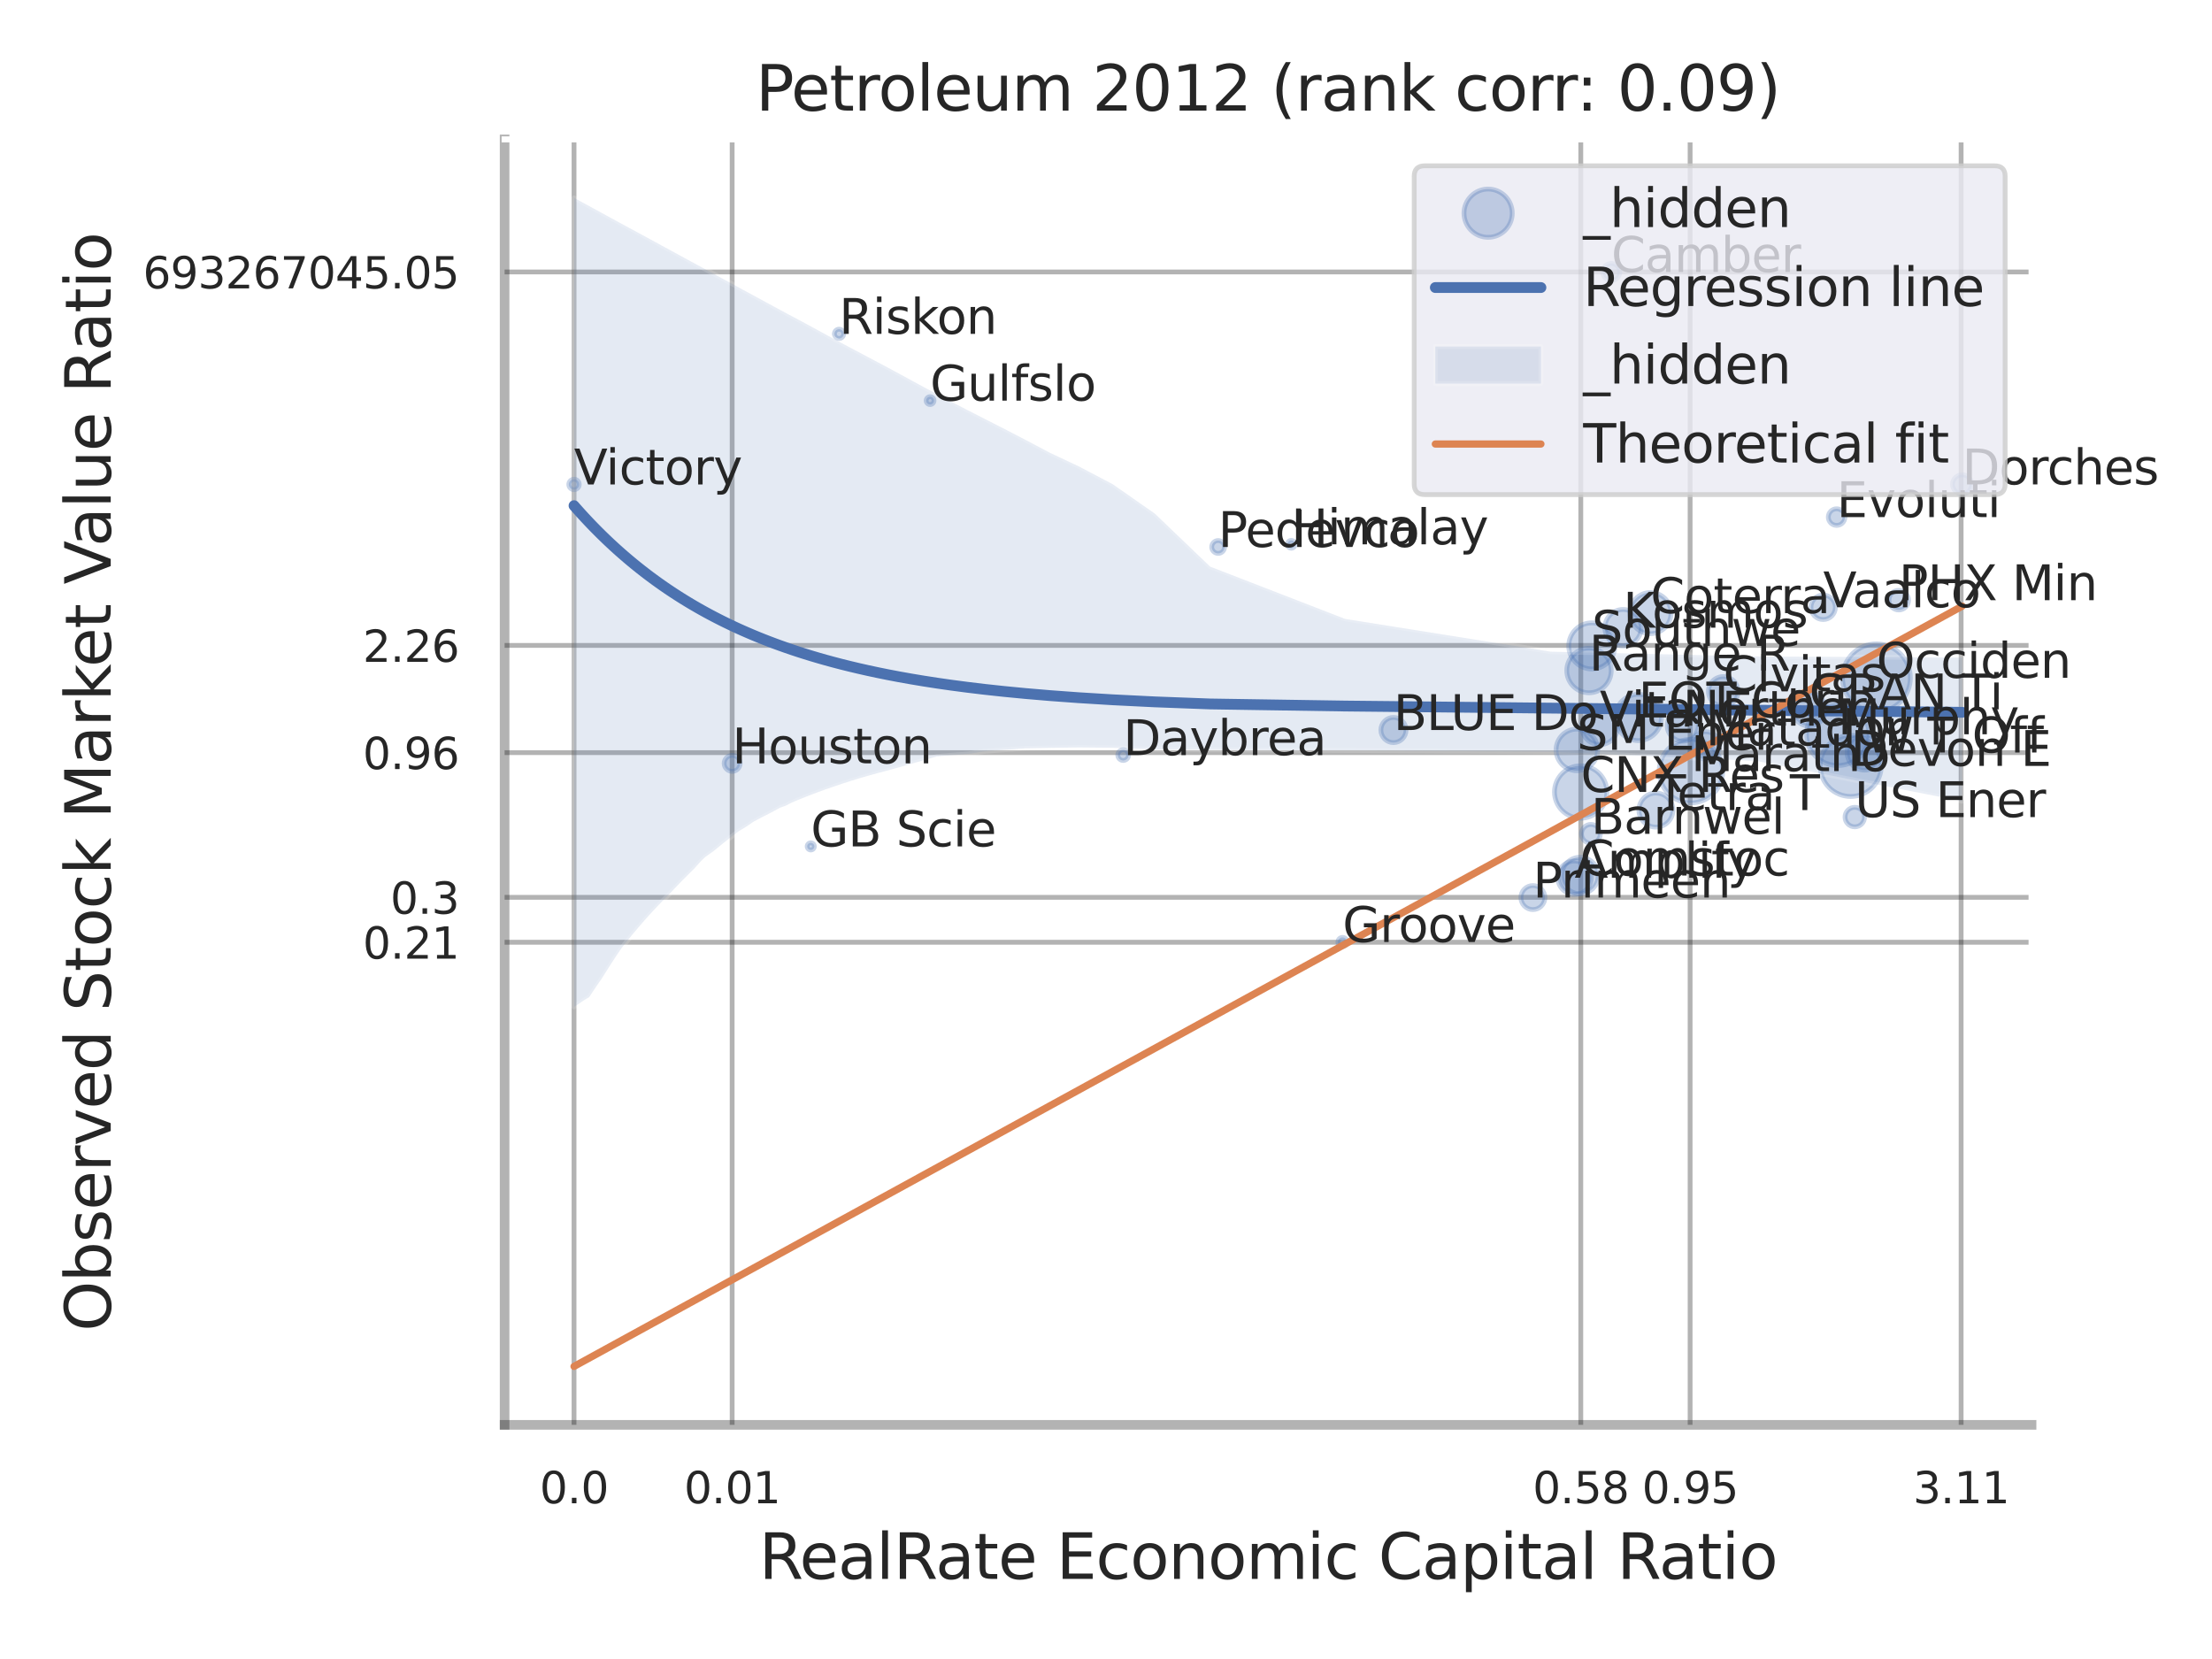 <?xml version="1.0" encoding="utf-8" standalone="no"?>
<!DOCTYPE svg PUBLIC "-//W3C//DTD SVG 1.1//EN"
  "http://www.w3.org/Graphics/SVG/1.1/DTD/svg11.dtd">
<svg xmlns:xlink="http://www.w3.org/1999/xlink" width="460.8pt" height="345.6pt" viewBox="0 0 460.8 345.6" xmlns="http://www.w3.org/2000/svg" version="1.1">
 <defs>
  <style type="text/css">*{stroke-linejoin: round; stroke-linecap: butt}</style>
 </defs>
 <g id="figure_1">
  <g id="patch_1">
   <path d="M 0 345.6 
L 460.8 345.6 
L 460.8 0 
L 0 0 
z
" style="fill: #ffffff"/>
  </g>
  <g id="axes_1">
   <g id="patch_2">
    <path d="M 105.12 296.82 
L 423.213 296.82 
L 423.213 29.04 
L 105.12 29.04 
z
" style="fill: #ffffff"/>
   </g>
   <g id="matplotlib.axis_1">
    <g id="xtick_1">
     <g id="line2d_1">
      <path d="M 119.58 296.82 
L 119.58 29.04 
" clip-path="url(#p70b122217a)" style="fill: none; stroke: #000000; stroke-opacity: 0.3; stroke-linecap: round"/>
     </g>
     <g id="text_1">
      <!-- 0.0 -->
      <g style="fill: #262626" transform="translate(112.424 313.159) scale(0.09 -0.09)">
       <defs>
        <path id="DejaVuSans-30" d="M 2034 4250 
Q 1547 4250 1301 3770 
Q 1056 3291 1056 2328 
Q 1056 1369 1301 889 
Q 1547 409 2034 409 
Q 2525 409 2770 889 
Q 3016 1369 3016 2328 
Q 3016 3291 2770 3770 
Q 2525 4250 2034 4250 
z
M 2034 4750 
Q 2819 4750 3233 4129 
Q 3647 3509 3647 2328 
Q 3647 1150 3233 529 
Q 2819 -91 2034 -91 
Q 1250 -91 836 529 
Q 422 1150 422 2328 
Q 422 3509 836 4129 
Q 1250 4750 2034 4750 
z
" transform="scale(0.016)"/>
        <path id="DejaVuSans-2e" d="M 684 794 
L 1344 794 
L 1344 0 
L 684 0 
L 684 794 
z
" transform="scale(0.016)"/>
       </defs>
       <use xlink:href="#DejaVuSans-30"/>
       <use xlink:href="#DejaVuSans-2e" transform="translate(63.623 0)"/>
       <use xlink:href="#DejaVuSans-30" transform="translate(95.41 0)"/>
      </g>
     </g>
    </g>
    <g id="xtick_2">
     <g id="line2d_2">
      <path d="M 152.519 296.82 
L 152.519 29.04 
" clip-path="url(#p70b122217a)" style="fill: none; stroke: #000000; stroke-opacity: 0.3; stroke-linecap: round"/>
     </g>
     <g id="text_2">
      <!-- 0.01 -->
      <g style="fill: #262626" transform="translate(142.499 313.159) scale(0.09 -0.09)">
       <defs>
        <path id="DejaVuSans-31" d="M 794 531 
L 1825 531 
L 1825 4091 
L 703 3866 
L 703 4441 
L 1819 4666 
L 2450 4666 
L 2450 531 
L 3481 531 
L 3481 0 
L 794 0 
L 794 531 
z
" transform="scale(0.016)"/>
       </defs>
       <use xlink:href="#DejaVuSans-30"/>
       <use xlink:href="#DejaVuSans-2e" transform="translate(63.623 0)"/>
       <use xlink:href="#DejaVuSans-30" transform="translate(95.41 0)"/>
       <use xlink:href="#DejaVuSans-31" transform="translate(159.033 0)"/>
      </g>
     </g>
    </g>
    <g id="xtick_3">
     <g id="line2d_3">
      <path d="M 329.308 296.82 
L 329.308 29.04 
" clip-path="url(#p70b122217a)" style="fill: none; stroke: #000000; stroke-opacity: 0.3; stroke-linecap: round"/>
     </g>
     <g id="text_3">
      <!-- 0.58 -->
      <g style="fill: #262626" transform="translate(319.289 313.159) scale(0.09 -0.09)">
       <defs>
        <path id="DejaVuSans-35" d="M 691 4666 
L 3169 4666 
L 3169 4134 
L 1269 4134 
L 1269 2991 
Q 1406 3038 1543 3061 
Q 1681 3084 1819 3084 
Q 2600 3084 3056 2656 
Q 3513 2228 3513 1497 
Q 3513 744 3044 326 
Q 2575 -91 1722 -91 
Q 1428 -91 1123 -41 
Q 819 9 494 109 
L 494 744 
Q 775 591 1075 516 
Q 1375 441 1709 441 
Q 2250 441 2565 725 
Q 2881 1009 2881 1497 
Q 2881 1984 2565 2268 
Q 2250 2553 1709 2553 
Q 1456 2553 1204 2497 
Q 953 2441 691 2322 
L 691 4666 
z
" transform="scale(0.016)"/>
        <path id="DejaVuSans-38" d="M 2034 2216 
Q 1584 2216 1326 1975 
Q 1069 1734 1069 1313 
Q 1069 891 1326 650 
Q 1584 409 2034 409 
Q 2484 409 2743 651 
Q 3003 894 3003 1313 
Q 3003 1734 2745 1975 
Q 2488 2216 2034 2216 
z
M 1403 2484 
Q 997 2584 770 2862 
Q 544 3141 544 3541 
Q 544 4100 942 4425 
Q 1341 4750 2034 4750 
Q 2731 4750 3128 4425 
Q 3525 4100 3525 3541 
Q 3525 3141 3298 2862 
Q 3072 2584 2669 2484 
Q 3125 2378 3379 2068 
Q 3634 1759 3634 1313 
Q 3634 634 3220 271 
Q 2806 -91 2034 -91 
Q 1263 -91 848 271 
Q 434 634 434 1313 
Q 434 1759 690 2068 
Q 947 2378 1403 2484 
z
M 1172 3481 
Q 1172 3119 1398 2916 
Q 1625 2713 2034 2713 
Q 2441 2713 2670 2916 
Q 2900 3119 2900 3481 
Q 2900 3844 2670 4047 
Q 2441 4250 2034 4250 
Q 1625 4250 1398 4047 
Q 1172 3844 1172 3481 
z
" transform="scale(0.016)"/>
       </defs>
       <use xlink:href="#DejaVuSans-30"/>
       <use xlink:href="#DejaVuSans-2e" transform="translate(63.623 0)"/>
       <use xlink:href="#DejaVuSans-35" transform="translate(95.41 0)"/>
       <use xlink:href="#DejaVuSans-38" transform="translate(159.033 0)"/>
      </g>
     </g>
    </g>
    <g id="xtick_4">
     <g id="line2d_4">
      <path d="M 352.081 296.82 
L 352.081 29.04 
" clip-path="url(#p70b122217a)" style="fill: none; stroke: #000000; stroke-opacity: 0.3; stroke-linecap: round"/>
     </g>
     <g id="text_4">
      <!-- 0.95 -->
      <g style="fill: #262626" transform="translate(342.061 313.159) scale(0.09 -0.09)">
       <defs>
        <path id="DejaVuSans-39" d="M 703 97 
L 703 672 
Q 941 559 1184 500 
Q 1428 441 1663 441 
Q 2288 441 2617 861 
Q 2947 1281 2994 2138 
Q 2813 1869 2534 1725 
Q 2256 1581 1919 1581 
Q 1219 1581 811 2004 
Q 403 2428 403 3163 
Q 403 3881 828 4315 
Q 1253 4750 1959 4750 
Q 2769 4750 3195 4129 
Q 3622 3509 3622 2328 
Q 3622 1225 3098 567 
Q 2575 -91 1691 -91 
Q 1453 -91 1209 -44 
Q 966 3 703 97 
z
M 1959 2075 
Q 2384 2075 2632 2365 
Q 2881 2656 2881 3163 
Q 2881 3666 2632 3958 
Q 2384 4250 1959 4250 
Q 1534 4250 1286 3958 
Q 1038 3666 1038 3163 
Q 1038 2656 1286 2365 
Q 1534 2075 1959 2075 
z
" transform="scale(0.016)"/>
       </defs>
       <use xlink:href="#DejaVuSans-30"/>
       <use xlink:href="#DejaVuSans-2e" transform="translate(63.623 0)"/>
       <use xlink:href="#DejaVuSans-39" transform="translate(95.41 0)"/>
       <use xlink:href="#DejaVuSans-35" transform="translate(159.033 0)"/>
      </g>
     </g>
    </g>
    <g id="xtick_5">
     <g id="line2d_5">
      <path d="M 408.537 296.82 
L 408.537 29.04 
" clip-path="url(#p70b122217a)" style="fill: none; stroke: #000000; stroke-opacity: 0.3; stroke-linecap: round"/>
     </g>
     <g id="text_5">
      <!-- 3.11 -->
      <g style="fill: #262626" transform="translate(398.518 313.159) scale(0.09 -0.09)">
       <defs>
        <path id="DejaVuSans-33" d="M 2597 2516 
Q 3050 2419 3304 2112 
Q 3559 1806 3559 1356 
Q 3559 666 3084 287 
Q 2609 -91 1734 -91 
Q 1441 -91 1130 -33 
Q 819 25 488 141 
L 488 750 
Q 750 597 1062 519 
Q 1375 441 1716 441 
Q 2309 441 2620 675 
Q 2931 909 2931 1356 
Q 2931 1769 2642 2001 
Q 2353 2234 1838 2234 
L 1294 2234 
L 1294 2753 
L 1863 2753 
Q 2328 2753 2575 2939 
Q 2822 3125 2822 3475 
Q 2822 3834 2567 4026 
Q 2313 4219 1838 4219 
Q 1578 4219 1281 4162 
Q 984 4106 628 3988 
L 628 4550 
Q 988 4650 1302 4700 
Q 1616 4750 1894 4750 
Q 2613 4750 3031 4423 
Q 3450 4097 3450 3541 
Q 3450 3153 3228 2886 
Q 3006 2619 2597 2516 
z
" transform="scale(0.016)"/>
       </defs>
       <use xlink:href="#DejaVuSans-33"/>
       <use xlink:href="#DejaVuSans-2e" transform="translate(63.623 0)"/>
       <use xlink:href="#DejaVuSans-31" transform="translate(95.41 0)"/>
       <use xlink:href="#DejaVuSans-31" transform="translate(159.033 0)"/>
      </g>
     </g>
    </g>
    <g id="xtick_6"/>
    <g id="xtick_7"/>
    <g id="xtick_8"/>
    <g id="xtick_9"/>
    <g id="text_6">
     <!-- RealRate Economic Capital Ratio -->
     <g style="fill: #262626" transform="translate(158.113 328.908) scale(0.13 -0.13)">
      <defs>
       <path id="DejaVuSans-52" d="M 2841 2188 
Q 3044 2119 3236 1894 
Q 3428 1669 3622 1275 
L 4263 0 
L 3584 0 
L 2988 1197 
Q 2756 1666 2539 1819 
Q 2322 1972 1947 1972 
L 1259 1972 
L 1259 0 
L 628 0 
L 628 4666 
L 2053 4666 
Q 2853 4666 3247 4331 
Q 3641 3997 3641 3322 
Q 3641 2881 3436 2590 
Q 3231 2300 2841 2188 
z
M 1259 4147 
L 1259 2491 
L 2053 2491 
Q 2509 2491 2742 2702 
Q 2975 2913 2975 3322 
Q 2975 3731 2742 3939 
Q 2509 4147 2053 4147 
L 1259 4147 
z
" transform="scale(0.016)"/>
       <path id="DejaVuSans-65" d="M 3597 1894 
L 3597 1613 
L 953 1613 
Q 991 1019 1311 708 
Q 1631 397 2203 397 
Q 2534 397 2845 478 
Q 3156 559 3463 722 
L 3463 178 
Q 3153 47 2828 -22 
Q 2503 -91 2169 -91 
Q 1331 -91 842 396 
Q 353 884 353 1716 
Q 353 2575 817 3079 
Q 1281 3584 2069 3584 
Q 2775 3584 3186 3129 
Q 3597 2675 3597 1894 
z
M 3022 2063 
Q 3016 2534 2758 2815 
Q 2500 3097 2075 3097 
Q 1594 3097 1305 2825 
Q 1016 2553 972 2059 
L 3022 2063 
z
" transform="scale(0.016)"/>
       <path id="DejaVuSans-61" d="M 2194 1759 
Q 1497 1759 1228 1600 
Q 959 1441 959 1056 
Q 959 750 1161 570 
Q 1363 391 1709 391 
Q 2188 391 2477 730 
Q 2766 1069 2766 1631 
L 2766 1759 
L 2194 1759 
z
M 3341 1997 
L 3341 0 
L 2766 0 
L 2766 531 
Q 2569 213 2275 61 
Q 1981 -91 1556 -91 
Q 1019 -91 701 211 
Q 384 513 384 1019 
Q 384 1609 779 1909 
Q 1175 2209 1959 2209 
L 2766 2209 
L 2766 2266 
Q 2766 2663 2505 2880 
Q 2244 3097 1772 3097 
Q 1472 3097 1187 3025 
Q 903 2953 641 2809 
L 641 3341 
Q 956 3463 1253 3523 
Q 1550 3584 1831 3584 
Q 2591 3584 2966 3190 
Q 3341 2797 3341 1997 
z
" transform="scale(0.016)"/>
       <path id="DejaVuSans-6c" d="M 603 4863 
L 1178 4863 
L 1178 0 
L 603 0 
L 603 4863 
z
" transform="scale(0.016)"/>
       <path id="DejaVuSans-74" d="M 1172 4494 
L 1172 3500 
L 2356 3500 
L 2356 3053 
L 1172 3053 
L 1172 1153 
Q 1172 725 1289 603 
Q 1406 481 1766 481 
L 2356 481 
L 2356 0 
L 1766 0 
Q 1100 0 847 248 
Q 594 497 594 1153 
L 594 3053 
L 172 3053 
L 172 3500 
L 594 3500 
L 594 4494 
L 1172 4494 
z
" transform="scale(0.016)"/>
       <path id="DejaVuSans-20" transform="scale(0.016)"/>
       <path id="DejaVuSans-45" d="M 628 4666 
L 3578 4666 
L 3578 4134 
L 1259 4134 
L 1259 2753 
L 3481 2753 
L 3481 2222 
L 1259 2222 
L 1259 531 
L 3634 531 
L 3634 0 
L 628 0 
L 628 4666 
z
" transform="scale(0.016)"/>
       <path id="DejaVuSans-63" d="M 3122 3366 
L 3122 2828 
Q 2878 2963 2633 3030 
Q 2388 3097 2138 3097 
Q 1578 3097 1268 2742 
Q 959 2388 959 1747 
Q 959 1106 1268 751 
Q 1578 397 2138 397 
Q 2388 397 2633 464 
Q 2878 531 3122 666 
L 3122 134 
Q 2881 22 2623 -34 
Q 2366 -91 2075 -91 
Q 1284 -91 818 406 
Q 353 903 353 1747 
Q 353 2603 823 3093 
Q 1294 3584 2113 3584 
Q 2378 3584 2631 3529 
Q 2884 3475 3122 3366 
z
" transform="scale(0.016)"/>
       <path id="DejaVuSans-6f" d="M 1959 3097 
Q 1497 3097 1228 2736 
Q 959 2375 959 1747 
Q 959 1119 1226 758 
Q 1494 397 1959 397 
Q 2419 397 2687 759 
Q 2956 1122 2956 1747 
Q 2956 2369 2687 2733 
Q 2419 3097 1959 3097 
z
M 1959 3584 
Q 2709 3584 3137 3096 
Q 3566 2609 3566 1747 
Q 3566 888 3137 398 
Q 2709 -91 1959 -91 
Q 1206 -91 779 398 
Q 353 888 353 1747 
Q 353 2609 779 3096 
Q 1206 3584 1959 3584 
z
" transform="scale(0.016)"/>
       <path id="DejaVuSans-6e" d="M 3513 2113 
L 3513 0 
L 2938 0 
L 2938 2094 
Q 2938 2591 2744 2837 
Q 2550 3084 2163 3084 
Q 1697 3084 1428 2787 
Q 1159 2491 1159 1978 
L 1159 0 
L 581 0 
L 581 3500 
L 1159 3500 
L 1159 2956 
Q 1366 3272 1645 3428 
Q 1925 3584 2291 3584 
Q 2894 3584 3203 3211 
Q 3513 2838 3513 2113 
z
" transform="scale(0.016)"/>
       <path id="DejaVuSans-6d" d="M 3328 2828 
Q 3544 3216 3844 3400 
Q 4144 3584 4550 3584 
Q 5097 3584 5394 3201 
Q 5691 2819 5691 2113 
L 5691 0 
L 5113 0 
L 5113 2094 
Q 5113 2597 4934 2840 
Q 4756 3084 4391 3084 
Q 3944 3084 3684 2787 
Q 3425 2491 3425 1978 
L 3425 0 
L 2847 0 
L 2847 2094 
Q 2847 2600 2669 2842 
Q 2491 3084 2119 3084 
Q 1678 3084 1418 2786 
Q 1159 2488 1159 1978 
L 1159 0 
L 581 0 
L 581 3500 
L 1159 3500 
L 1159 2956 
Q 1356 3278 1631 3431 
Q 1906 3584 2284 3584 
Q 2666 3584 2933 3390 
Q 3200 3197 3328 2828 
z
" transform="scale(0.016)"/>
       <path id="DejaVuSans-69" d="M 603 3500 
L 1178 3500 
L 1178 0 
L 603 0 
L 603 3500 
z
M 603 4863 
L 1178 4863 
L 1178 4134 
L 603 4134 
L 603 4863 
z
" transform="scale(0.016)"/>
       <path id="DejaVuSans-43" d="M 4122 4306 
L 4122 3641 
Q 3803 3938 3442 4084 
Q 3081 4231 2675 4231 
Q 1875 4231 1450 3742 
Q 1025 3253 1025 2328 
Q 1025 1406 1450 917 
Q 1875 428 2675 428 
Q 3081 428 3442 575 
Q 3803 722 4122 1019 
L 4122 359 
Q 3791 134 3420 21 
Q 3050 -91 2638 -91 
Q 1578 -91 968 557 
Q 359 1206 359 2328 
Q 359 3453 968 4101 
Q 1578 4750 2638 4750 
Q 3056 4750 3426 4639 
Q 3797 4528 4122 4306 
z
" transform="scale(0.016)"/>
       <path id="DejaVuSans-70" d="M 1159 525 
L 1159 -1331 
L 581 -1331 
L 581 3500 
L 1159 3500 
L 1159 2969 
Q 1341 3281 1617 3432 
Q 1894 3584 2278 3584 
Q 2916 3584 3314 3078 
Q 3713 2572 3713 1747 
Q 3713 922 3314 415 
Q 2916 -91 2278 -91 
Q 1894 -91 1617 61 
Q 1341 213 1159 525 
z
M 3116 1747 
Q 3116 2381 2855 2742 
Q 2594 3103 2138 3103 
Q 1681 3103 1420 2742 
Q 1159 2381 1159 1747 
Q 1159 1113 1420 752 
Q 1681 391 2138 391 
Q 2594 391 2855 752 
Q 3116 1113 3116 1747 
z
" transform="scale(0.016)"/>
      </defs>
      <use xlink:href="#DejaVuSans-52"/>
      <use xlink:href="#DejaVuSans-65" transform="translate(64.982 0)"/>
      <use xlink:href="#DejaVuSans-61" transform="translate(126.506 0)"/>
      <use xlink:href="#DejaVuSans-6c" transform="translate(187.785 0)"/>
      <use xlink:href="#DejaVuSans-52" transform="translate(215.568 0)"/>
      <use xlink:href="#DejaVuSans-61" transform="translate(282.801 0)"/>
      <use xlink:href="#DejaVuSans-74" transform="translate(344.08 0)"/>
      <use xlink:href="#DejaVuSans-65" transform="translate(383.289 0)"/>
      <use xlink:href="#DejaVuSans-20" transform="translate(444.812 0)"/>
      <use xlink:href="#DejaVuSans-45" transform="translate(476.6 0)"/>
      <use xlink:href="#DejaVuSans-63" transform="translate(539.783 0)"/>
      <use xlink:href="#DejaVuSans-6f" transform="translate(594.764 0)"/>
      <use xlink:href="#DejaVuSans-6e" transform="translate(655.945 0)"/>
      <use xlink:href="#DejaVuSans-6f" transform="translate(719.324 0)"/>
      <use xlink:href="#DejaVuSans-6d" transform="translate(780.506 0)"/>
      <use xlink:href="#DejaVuSans-69" transform="translate(877.918 0)"/>
      <use xlink:href="#DejaVuSans-63" transform="translate(905.701 0)"/>
      <use xlink:href="#DejaVuSans-20" transform="translate(960.682 0)"/>
      <use xlink:href="#DejaVuSans-43" transform="translate(992.469 0)"/>
      <use xlink:href="#DejaVuSans-61" transform="translate(1062.293 0)"/>
      <use xlink:href="#DejaVuSans-70" transform="translate(1123.572 0)"/>
      <use xlink:href="#DejaVuSans-69" transform="translate(1187.049 0)"/>
      <use xlink:href="#DejaVuSans-74" transform="translate(1214.832 0)"/>
      <use xlink:href="#DejaVuSans-61" transform="translate(1254.041 0)"/>
      <use xlink:href="#DejaVuSans-6c" transform="translate(1315.32 0)"/>
      <use xlink:href="#DejaVuSans-20" transform="translate(1343.104 0)"/>
      <use xlink:href="#DejaVuSans-52" transform="translate(1374.891 0)"/>
      <use xlink:href="#DejaVuSans-61" transform="translate(1442.123 0)"/>
      <use xlink:href="#DejaVuSans-74" transform="translate(1503.402 0)"/>
      <use xlink:href="#DejaVuSans-69" transform="translate(1542.611 0)"/>
      <use xlink:href="#DejaVuSans-6f" transform="translate(1570.395 0)"/>
     </g>
    </g>
   </g>
   <g id="matplotlib.axis_2">
    <g id="ytick_1">
     <g id="line2d_6">
      <path d="M 105.12 196.287 
L 423.213 196.287 
" clip-path="url(#p70b122217a)" style="fill: none; stroke: #000000; stroke-opacity: 0.3; stroke-linecap: round"/>
     </g>
     <g id="text_7">
      <!-- 0.21 -->
      <g style="fill: #262626" transform="translate(75.581 199.706) scale(0.09 -0.09)">
       <defs>
        <path id="DejaVuSans-32" d="M 1228 531 
L 3431 531 
L 3431 0 
L 469 0 
L 469 531 
Q 828 903 1448 1529 
Q 2069 2156 2228 2338 
Q 2531 2678 2651 2914 
Q 2772 3150 2772 3378 
Q 2772 3750 2511 3984 
Q 2250 4219 1831 4219 
Q 1534 4219 1204 4116 
Q 875 4013 500 3803 
L 500 4441 
Q 881 4594 1212 4672 
Q 1544 4750 1819 4750 
Q 2544 4750 2975 4387 
Q 3406 4025 3406 3419 
Q 3406 3131 3298 2873 
Q 3191 2616 2906 2266 
Q 2828 2175 2409 1742 
Q 1991 1309 1228 531 
z
" transform="scale(0.016)"/>
       </defs>
       <use xlink:href="#DejaVuSans-30"/>
       <use xlink:href="#DejaVuSans-2e" transform="translate(63.623 0)"/>
       <use xlink:href="#DejaVuSans-32" transform="translate(95.41 0)"/>
       <use xlink:href="#DejaVuSans-31" transform="translate(159.033 0)"/>
      </g>
     </g>
    </g>
    <g id="ytick_2">
     <g id="line2d_7">
      <path d="M 105.12 186.933 
L 423.213 186.933 
" clip-path="url(#p70b122217a)" style="fill: none; stroke: #000000; stroke-opacity: 0.3; stroke-linecap: round"/>
     </g>
     <g id="text_8">
      <!-- 0.3 -->
      <g style="fill: #262626" transform="translate(81.307 190.352) scale(0.09 -0.09)">
       <use xlink:href="#DejaVuSans-30"/>
       <use xlink:href="#DejaVuSans-2e" transform="translate(63.623 0)"/>
       <use xlink:href="#DejaVuSans-33" transform="translate(95.41 0)"/>
      </g>
     </g>
    </g>
    <g id="ytick_3">
     <g id="line2d_8">
      <path d="M 105.12 156.792 
L 423.213 156.792 
" clip-path="url(#p70b122217a)" style="fill: none; stroke: #000000; stroke-opacity: 0.3; stroke-linecap: round"/>
     </g>
     <g id="text_9">
      <!-- 0.96 -->
      <g style="fill: #262626" transform="translate(75.581 160.212) scale(0.09 -0.09)">
       <defs>
        <path id="DejaVuSans-36" d="M 2113 2584 
Q 1688 2584 1439 2293 
Q 1191 2003 1191 1497 
Q 1191 994 1439 701 
Q 1688 409 2113 409 
Q 2538 409 2786 701 
Q 3034 994 3034 1497 
Q 3034 2003 2786 2293 
Q 2538 2584 2113 2584 
z
M 3366 4563 
L 3366 3988 
Q 3128 4100 2886 4159 
Q 2644 4219 2406 4219 
Q 1781 4219 1451 3797 
Q 1122 3375 1075 2522 
Q 1259 2794 1537 2939 
Q 1816 3084 2150 3084 
Q 2853 3084 3261 2657 
Q 3669 2231 3669 1497 
Q 3669 778 3244 343 
Q 2819 -91 2113 -91 
Q 1303 -91 875 529 
Q 447 1150 447 2328 
Q 447 3434 972 4092 
Q 1497 4750 2381 4750 
Q 2619 4750 2861 4703 
Q 3103 4656 3366 4563 
z
" transform="scale(0.016)"/>
       </defs>
       <use xlink:href="#DejaVuSans-30"/>
       <use xlink:href="#DejaVuSans-2e" transform="translate(63.623 0)"/>
       <use xlink:href="#DejaVuSans-39" transform="translate(95.41 0)"/>
       <use xlink:href="#DejaVuSans-36" transform="translate(159.033 0)"/>
      </g>
     </g>
    </g>
    <g id="ytick_4">
     <g id="line2d_9">
      <path d="M 105.12 134.447 
L 423.213 134.447 
" clip-path="url(#p70b122217a)" style="fill: none; stroke: #000000; stroke-opacity: 0.3; stroke-linecap: round"/>
     </g>
     <g id="text_10">
      <!-- 2.26 -->
      <g style="fill: #262626" transform="translate(75.581 137.866) scale(0.09 -0.09)">
       <use xlink:href="#DejaVuSans-32"/>
       <use xlink:href="#DejaVuSans-2e" transform="translate(63.623 0)"/>
       <use xlink:href="#DejaVuSans-32" transform="translate(95.41 0)"/>
       <use xlink:href="#DejaVuSans-36" transform="translate(159.033 0)"/>
      </g>
     </g>
    </g>
    <g id="ytick_5">
     <g id="line2d_10">
      <path d="M 105.12 56.655 
L 423.213 56.655 
" clip-path="url(#p70b122217a)" style="fill: none; stroke: #000000; stroke-opacity: 0.3; stroke-linecap: round"/>
     </g>
     <g id="text_11">
      <!-- 693267045.05 -->
      <g style="fill: #262626" transform="translate(29.771 60.074) scale(0.09 -0.09)">
       <defs>
        <path id="DejaVuSans-37" d="M 525 4666 
L 3525 4666 
L 3525 4397 
L 1831 0 
L 1172 0 
L 2766 4134 
L 525 4134 
L 525 4666 
z
" transform="scale(0.016)"/>
        <path id="DejaVuSans-34" d="M 2419 4116 
L 825 1625 
L 2419 1625 
L 2419 4116 
z
M 2253 4666 
L 3047 4666 
L 3047 1625 
L 3713 1625 
L 3713 1100 
L 3047 1100 
L 3047 0 
L 2419 0 
L 2419 1100 
L 313 1100 
L 313 1709 
L 2253 4666 
z
" transform="scale(0.016)"/>
       </defs>
       <use xlink:href="#DejaVuSans-36"/>
       <use xlink:href="#DejaVuSans-39" transform="translate(63.623 0)"/>
       <use xlink:href="#DejaVuSans-33" transform="translate(127.246 0)"/>
       <use xlink:href="#DejaVuSans-32" transform="translate(190.869 0)"/>
       <use xlink:href="#DejaVuSans-36" transform="translate(254.492 0)"/>
       <use xlink:href="#DejaVuSans-37" transform="translate(318.115 0)"/>
       <use xlink:href="#DejaVuSans-30" transform="translate(381.738 0)"/>
       <use xlink:href="#DejaVuSans-34" transform="translate(445.361 0)"/>
       <use xlink:href="#DejaVuSans-35" transform="translate(508.984 0)"/>
       <use xlink:href="#DejaVuSans-2e" transform="translate(572.607 0)"/>
       <use xlink:href="#DejaVuSans-30" transform="translate(604.395 0)"/>
       <use xlink:href="#DejaVuSans-35" transform="translate(668.018 0)"/>
      </g>
     </g>
    </g>
    <g id="ytick_6"/>
    <g id="ytick_7"/>
    <g id="ytick_8"/>
    <g id="ytick_9"/>
    <g id="ytick_10"/>
    <g id="ytick_11"/>
    <g id="text_12">
     <!-- Observed Stock Market Value Ratio -->
     <g style="fill: #262626" transform="translate(23.067 277.332) rotate(-90) scale(0.13 -0.13)">
      <defs>
       <path id="DejaVuSans-4f" d="M 2522 4238 
Q 1834 4238 1429 3725 
Q 1025 3213 1025 2328 
Q 1025 1447 1429 934 
Q 1834 422 2522 422 
Q 3209 422 3611 934 
Q 4013 1447 4013 2328 
Q 4013 3213 3611 3725 
Q 3209 4238 2522 4238 
z
M 2522 4750 
Q 3503 4750 4090 4092 
Q 4678 3434 4678 2328 
Q 4678 1225 4090 567 
Q 3503 -91 2522 -91 
Q 1538 -91 948 565 
Q 359 1222 359 2328 
Q 359 3434 948 4092 
Q 1538 4750 2522 4750 
z
" transform="scale(0.016)"/>
       <path id="DejaVuSans-62" d="M 3116 1747 
Q 3116 2381 2855 2742 
Q 2594 3103 2138 3103 
Q 1681 3103 1420 2742 
Q 1159 2381 1159 1747 
Q 1159 1113 1420 752 
Q 1681 391 2138 391 
Q 2594 391 2855 752 
Q 3116 1113 3116 1747 
z
M 1159 2969 
Q 1341 3281 1617 3432 
Q 1894 3584 2278 3584 
Q 2916 3584 3314 3078 
Q 3713 2572 3713 1747 
Q 3713 922 3314 415 
Q 2916 -91 2278 -91 
Q 1894 -91 1617 61 
Q 1341 213 1159 525 
L 1159 0 
L 581 0 
L 581 4863 
L 1159 4863 
L 1159 2969 
z
" transform="scale(0.016)"/>
       <path id="DejaVuSans-73" d="M 2834 3397 
L 2834 2853 
Q 2591 2978 2328 3040 
Q 2066 3103 1784 3103 
Q 1356 3103 1142 2972 
Q 928 2841 928 2578 
Q 928 2378 1081 2264 
Q 1234 2150 1697 2047 
L 1894 2003 
Q 2506 1872 2764 1633 
Q 3022 1394 3022 966 
Q 3022 478 2636 193 
Q 2250 -91 1575 -91 
Q 1294 -91 989 -36 
Q 684 19 347 128 
L 347 722 
Q 666 556 975 473 
Q 1284 391 1588 391 
Q 1994 391 2212 530 
Q 2431 669 2431 922 
Q 2431 1156 2273 1281 
Q 2116 1406 1581 1522 
L 1381 1569 
Q 847 1681 609 1914 
Q 372 2147 372 2553 
Q 372 3047 722 3315 
Q 1072 3584 1716 3584 
Q 2034 3584 2315 3537 
Q 2597 3491 2834 3397 
z
" transform="scale(0.016)"/>
       <path id="DejaVuSans-72" d="M 2631 2963 
Q 2534 3019 2420 3045 
Q 2306 3072 2169 3072 
Q 1681 3072 1420 2755 
Q 1159 2438 1159 1844 
L 1159 0 
L 581 0 
L 581 3500 
L 1159 3500 
L 1159 2956 
Q 1341 3275 1631 3429 
Q 1922 3584 2338 3584 
Q 2397 3584 2469 3576 
Q 2541 3569 2628 3553 
L 2631 2963 
z
" transform="scale(0.016)"/>
       <path id="DejaVuSans-76" d="M 191 3500 
L 800 3500 
L 1894 563 
L 2988 3500 
L 3597 3500 
L 2284 0 
L 1503 0 
L 191 3500 
z
" transform="scale(0.016)"/>
       <path id="DejaVuSans-64" d="M 2906 2969 
L 2906 4863 
L 3481 4863 
L 3481 0 
L 2906 0 
L 2906 525 
Q 2725 213 2448 61 
Q 2172 -91 1784 -91 
Q 1150 -91 751 415 
Q 353 922 353 1747 
Q 353 2572 751 3078 
Q 1150 3584 1784 3584 
Q 2172 3584 2448 3432 
Q 2725 3281 2906 2969 
z
M 947 1747 
Q 947 1113 1208 752 
Q 1469 391 1925 391 
Q 2381 391 2643 752 
Q 2906 1113 2906 1747 
Q 2906 2381 2643 2742 
Q 2381 3103 1925 3103 
Q 1469 3103 1208 2742 
Q 947 2381 947 1747 
z
" transform="scale(0.016)"/>
       <path id="DejaVuSans-53" d="M 3425 4513 
L 3425 3897 
Q 3066 4069 2747 4153 
Q 2428 4238 2131 4238 
Q 1616 4238 1336 4038 
Q 1056 3838 1056 3469 
Q 1056 3159 1242 3001 
Q 1428 2844 1947 2747 
L 2328 2669 
Q 3034 2534 3370 2195 
Q 3706 1856 3706 1288 
Q 3706 609 3251 259 
Q 2797 -91 1919 -91 
Q 1588 -91 1214 -16 
Q 841 59 441 206 
L 441 856 
Q 825 641 1194 531 
Q 1563 422 1919 422 
Q 2459 422 2753 634 
Q 3047 847 3047 1241 
Q 3047 1584 2836 1778 
Q 2625 1972 2144 2069 
L 1759 2144 
Q 1053 2284 737 2584 
Q 422 2884 422 3419 
Q 422 4038 858 4394 
Q 1294 4750 2059 4750 
Q 2388 4750 2728 4690 
Q 3069 4631 3425 4513 
z
" transform="scale(0.016)"/>
       <path id="DejaVuSans-6b" d="M 581 4863 
L 1159 4863 
L 1159 1991 
L 2875 3500 
L 3609 3500 
L 1753 1863 
L 3688 0 
L 2938 0 
L 1159 1709 
L 1159 0 
L 581 0 
L 581 4863 
z
" transform="scale(0.016)"/>
       <path id="DejaVuSans-4d" d="M 628 4666 
L 1569 4666 
L 2759 1491 
L 3956 4666 
L 4897 4666 
L 4897 0 
L 4281 0 
L 4281 4097 
L 3078 897 
L 2444 897 
L 1241 4097 
L 1241 0 
L 628 0 
L 628 4666 
z
" transform="scale(0.016)"/>
       <path id="DejaVuSans-56" d="M 1831 0 
L 50 4666 
L 709 4666 
L 2188 738 
L 3669 4666 
L 4325 4666 
L 2547 0 
L 1831 0 
z
" transform="scale(0.016)"/>
       <path id="DejaVuSans-75" d="M 544 1381 
L 544 3500 
L 1119 3500 
L 1119 1403 
Q 1119 906 1312 657 
Q 1506 409 1894 409 
Q 2359 409 2629 706 
Q 2900 1003 2900 1516 
L 2900 3500 
L 3475 3500 
L 3475 0 
L 2900 0 
L 2900 538 
Q 2691 219 2414 64 
Q 2138 -91 1772 -91 
Q 1169 -91 856 284 
Q 544 659 544 1381 
z
M 1991 3584 
L 1991 3584 
z
" transform="scale(0.016)"/>
      </defs>
      <use xlink:href="#DejaVuSans-4f"/>
      <use xlink:href="#DejaVuSans-62" transform="translate(78.711 0)"/>
      <use xlink:href="#DejaVuSans-73" transform="translate(142.188 0)"/>
      <use xlink:href="#DejaVuSans-65" transform="translate(194.287 0)"/>
      <use xlink:href="#DejaVuSans-72" transform="translate(255.811 0)"/>
      <use xlink:href="#DejaVuSans-76" transform="translate(296.924 0)"/>
      <use xlink:href="#DejaVuSans-65" transform="translate(356.104 0)"/>
      <use xlink:href="#DejaVuSans-64" transform="translate(417.627 0)"/>
      <use xlink:href="#DejaVuSans-20" transform="translate(481.104 0)"/>
      <use xlink:href="#DejaVuSans-53" transform="translate(512.891 0)"/>
      <use xlink:href="#DejaVuSans-74" transform="translate(576.367 0)"/>
      <use xlink:href="#DejaVuSans-6f" transform="translate(615.576 0)"/>
      <use xlink:href="#DejaVuSans-63" transform="translate(676.758 0)"/>
      <use xlink:href="#DejaVuSans-6b" transform="translate(731.738 0)"/>
      <use xlink:href="#DejaVuSans-20" transform="translate(789.648 0)"/>
      <use xlink:href="#DejaVuSans-4d" transform="translate(821.436 0)"/>
      <use xlink:href="#DejaVuSans-61" transform="translate(907.715 0)"/>
      <use xlink:href="#DejaVuSans-72" transform="translate(968.994 0)"/>
      <use xlink:href="#DejaVuSans-6b" transform="translate(1010.107 0)"/>
      <use xlink:href="#DejaVuSans-65" transform="translate(1064.393 0)"/>
      <use xlink:href="#DejaVuSans-74" transform="translate(1125.916 0)"/>
      <use xlink:href="#DejaVuSans-20" transform="translate(1165.125 0)"/>
      <use xlink:href="#DejaVuSans-56" transform="translate(1196.912 0)"/>
      <use xlink:href="#DejaVuSans-61" transform="translate(1257.57 0)"/>
      <use xlink:href="#DejaVuSans-6c" transform="translate(1318.85 0)"/>
      <use xlink:href="#DejaVuSans-75" transform="translate(1346.633 0)"/>
      <use xlink:href="#DejaVuSans-65" transform="translate(1410.012 0)"/>
      <use xlink:href="#DejaVuSans-20" transform="translate(1471.535 0)"/>
      <use xlink:href="#DejaVuSans-52" transform="translate(1503.322 0)"/>
      <use xlink:href="#DejaVuSans-61" transform="translate(1570.555 0)"/>
      <use xlink:href="#DejaVuSans-74" transform="translate(1631.834 0)"/>
      <use xlink:href="#DejaVuSans-69" transform="translate(1671.043 0)"/>
      <use xlink:href="#DejaVuSans-6f" transform="translate(1698.826 0)"/>
     </g>
    </g>
   </g>
   <g id="PathCollection_1">
    <path d="M 331.605 139.36 
C 332.879 139.36 334.102 138.854 335.003 137.952 
C 335.904 137.051 336.411 135.828 336.411 134.554 
C 336.411 133.279 335.904 132.057 335.003 131.156 
C 334.102 130.254 332.879 129.748 331.605 129.748 
C 330.33 129.748 329.108 130.254 328.206 131.156 
C 327.305 132.057 326.799 133.279 326.799 134.554 
C 326.799 135.828 327.305 137.051 328.206 137.952 
C 329.108 138.854 330.33 139.36 331.605 139.36 
z
" clip-path="url(#p70b122217a)" style="fill: #4c72b0; fill-opacity: 0.3; stroke: #4c72b0; stroke-opacity: 0.3"/>
    <path d="M 331.415 175.664 
C 331.936 175.664 332.435 175.457 332.804 175.089 
C 333.172 174.72 333.379 174.221 333.379 173.7 
C 333.379 173.18 333.172 172.68 332.804 172.312 
C 332.435 171.944 331.936 171.737 331.415 171.737 
C 330.895 171.737 330.395 171.944 330.027 172.312 
C 329.659 172.68 329.452 173.18 329.452 173.7 
C 329.452 174.221 329.659 174.72 330.027 175.089 
C 330.395 175.457 330.895 175.664 331.415 175.664 
z
" clip-path="url(#p70b122217a)" style="fill: #4c72b0; fill-opacity: 0.3; stroke: #4c72b0; stroke-opacity: 0.3"/>
    <path d="M 329.145 186.194 
C 330.154 186.194 331.122 185.793 331.835 185.08 
C 332.548 184.366 332.949 183.399 332.949 182.39 
C 332.949 181.381 332.548 180.413 331.835 179.7 
C 331.122 178.987 330.154 178.586 329.145 178.586 
C 328.136 178.586 327.169 178.987 326.455 179.7 
C 325.742 180.413 325.341 181.381 325.341 182.39 
C 325.341 183.399 325.742 184.366 326.455 185.08 
C 327.169 185.793 328.136 186.194 329.145 186.194 
z
" clip-path="url(#p70b122217a)" style="fill: #4c72b0; fill-opacity: 0.3; stroke: #4c72b0; stroke-opacity: 0.3"/>
    <path d="M 341.297 154.279 
C 342.575 154.279 343.8 153.771 344.703 152.868 
C 345.607 151.965 346.114 150.739 346.114 149.462 
C 346.114 148.184 345.607 146.959 344.703 146.056 
C 343.8 145.152 342.575 144.645 341.297 144.645 
C 340.02 144.645 338.794 145.152 337.891 146.056 
C 336.988 146.959 336.48 148.184 336.48 149.462 
C 336.48 150.739 336.988 151.965 337.891 152.868 
C 338.794 153.771 340.02 154.279 341.297 154.279 
z
" clip-path="url(#p70b122217a)" style="fill: #4c72b0; fill-opacity: 0.3; stroke: #4c72b0; stroke-opacity: 0.3"/>
    <path d="M 319.329 189.48 
C 319.992 189.48 320.628 189.216 321.097 188.748 
C 321.566 188.279 321.829 187.643 321.829 186.98 
C 321.829 186.317 321.566 185.681 321.097 185.212 
C 320.628 184.744 319.992 184.48 319.329 184.48 
C 318.666 184.48 318.031 184.744 317.562 185.212 
C 317.093 185.681 316.83 186.317 316.83 186.98 
C 316.83 187.643 317.093 188.279 317.562 188.748 
C 318.031 189.216 318.666 189.48 319.329 189.48 
z
" clip-path="url(#p70b122217a)" style="fill: #4c72b0; fill-opacity: 0.3; stroke: #4c72b0; stroke-opacity: 0.3"/>
    <path d="M 386.387 172.244 
C 386.926 172.244 387.444 172.03 387.825 171.648 
C 388.206 171.267 388.421 170.75 388.421 170.21 
C 388.421 169.671 388.206 169.154 387.825 168.772 
C 387.444 168.391 386.926 168.176 386.387 168.176 
C 385.847 168.176 385.33 168.391 384.949 168.772 
C 384.567 169.154 384.353 169.671 384.353 170.21 
C 384.353 170.75 384.567 171.267 384.949 171.648 
C 385.33 172.03 385.847 172.244 386.387 172.244 
z
" clip-path="url(#p70b122217a)" style="fill: #4c72b0; fill-opacity: 0.3; stroke: #4c72b0; stroke-opacity: 0.3"/>
    <path d="M 352.259 167.25 
C 354.013 167.25 355.696 166.553 356.937 165.312 
C 358.178 164.072 358.875 162.389 358.875 160.634 
C 358.875 158.879 358.178 157.196 356.937 155.956 
C 355.696 154.715 354.013 154.018 352.259 154.018 
C 350.504 154.018 348.821 154.715 347.58 155.956 
C 346.34 157.196 345.642 158.879 345.642 160.634 
C 345.642 162.389 346.34 164.072 347.58 165.312 
C 348.821 166.553 350.504 167.25 352.259 167.25 
z
" clip-path="url(#p70b122217a)" style="fill: #4c72b0; fill-opacity: 0.3; stroke: #4c72b0; stroke-opacity: 0.3"/>
    <path d="M 395.544 127.067 
C 396.085 127.067 396.605 126.852 396.987 126.469 
C 397.37 126.086 397.585 125.567 397.585 125.026 
C 397.585 124.485 397.37 123.965 396.987 123.583 
C 396.605 123.2 396.085 122.985 395.544 122.985 
C 395.003 122.985 394.484 123.2 394.101 123.583 
C 393.718 123.965 393.503 124.485 393.503 125.026 
C 393.503 125.567 393.718 126.086 394.101 126.469 
C 394.484 126.852 395.003 127.067 395.544 127.067 
z
" clip-path="url(#p70b122217a)" style="fill: #4c72b0; fill-opacity: 0.3; stroke: #4c72b0; stroke-opacity: 0.3"/>
    <path d="M 331.02 144.321 
C 332.248 144.321 333.426 143.832 334.295 142.964 
C 335.164 142.095 335.652 140.917 335.652 139.688 
C 335.652 138.46 335.164 137.282 334.295 136.413 
C 333.426 135.544 332.248 135.056 331.02 135.056 
C 329.791 135.056 328.613 135.544 327.744 136.413 
C 326.876 137.282 326.388 138.46 326.388 139.688 
C 326.388 140.917 326.876 142.095 327.744 142.964 
C 328.613 143.832 329.791 144.321 331.02 144.321 
z
" clip-path="url(#p70b122217a)" style="fill: #4c72b0; fill-opacity: 0.3; stroke: #4c72b0; stroke-opacity: 0.3"/>
    <path d="M 119.579 102.005 
C 119.867 102.005 120.143 101.891 120.347 101.687 
C 120.55 101.483 120.665 101.207 120.665 100.919 
C 120.665 100.631 120.55 100.355 120.347 100.151 
C 120.143 99.947 119.867 99.833 119.579 99.833 
C 119.291 99.833 119.014 99.947 118.811 100.151 
C 118.607 100.355 118.493 100.631 118.493 100.919 
C 118.493 101.207 118.607 101.483 118.811 101.687 
C 119.014 101.891 119.291 102.005 119.579 102.005 
z
" clip-path="url(#p70b122217a)" style="fill: #4c72b0; fill-opacity: 0.3; stroke: #4c72b0; stroke-opacity: 0.3"/>
    <path d="M 382.848 159.475 
C 384.577 159.475 386.235 158.788 387.458 157.566 
C 388.68 156.343 389.367 154.685 389.367 152.956 
C 389.367 151.227 388.68 149.569 387.458 148.346 
C 386.235 147.124 384.577 146.437 382.848 146.437 
C 381.119 146.437 379.461 147.124 378.238 148.346 
C 377.016 149.569 376.329 151.227 376.329 152.956 
C 376.329 154.685 377.016 156.343 378.238 157.566 
C 379.461 158.788 381.119 159.475 382.848 159.475 
z
" clip-path="url(#p70b122217a)" style="fill: #4c72b0; fill-opacity: 0.3; stroke: #4c72b0; stroke-opacity: 0.3"/>
    <path d="M 290.286 154.7 
C 290.982 154.7 291.65 154.424 292.142 153.931 
C 292.634 153.439 292.911 152.771 292.911 152.075 
C 292.911 151.379 292.634 150.711 292.142 150.219 
C 291.65 149.727 290.982 149.45 290.286 149.45 
C 289.589 149.45 288.922 149.727 288.429 150.219 
C 287.937 150.711 287.661 151.379 287.661 152.075 
C 287.661 152.771 287.937 153.439 288.429 153.931 
C 288.922 154.424 289.589 154.7 290.286 154.7 
z
" clip-path="url(#p70b122217a)" style="fill: #4c72b0; fill-opacity: 0.3; stroke: #4c72b0; stroke-opacity: 0.3"/>
    <path d="M 390.893 148.275 
C 392.769 148.275 394.567 147.53 395.893 146.204 
C 397.219 144.877 397.964 143.079 397.964 141.204 
C 397.964 139.328 397.219 137.53 395.893 136.204 
C 394.567 134.877 392.769 134.132 390.893 134.132 
C 389.018 134.132 387.219 134.877 385.893 136.204 
C 384.567 137.53 383.822 139.328 383.822 141.204 
C 383.822 143.079 384.567 144.877 385.893 146.204 
C 387.219 147.53 389.018 148.275 390.893 148.275 
z
" clip-path="url(#p70b122217a)" style="fill: #4c72b0; fill-opacity: 0.3; stroke: #4c72b0; stroke-opacity: 0.3"/>
    <path d="M 344.961 172.301 
C 345.902 172.301 346.804 171.927 347.47 171.262 
C 348.135 170.596 348.509 169.694 348.509 168.753 
C 348.509 167.812 348.135 166.909 347.47 166.244 
C 346.804 165.578 345.902 165.204 344.961 165.204 
C 344.02 165.204 343.117 165.578 342.452 166.244 
C 341.786 166.909 341.412 167.812 341.412 168.753 
C 341.412 169.694 341.786 170.596 342.452 171.262 
C 343.117 171.927 344.02 172.301 344.961 172.301 
z
" clip-path="url(#p70b122217a)" style="fill: #4c72b0; fill-opacity: 0.3; stroke: #4c72b0; stroke-opacity: 0.3"/>
    <path d="M 343.822 132 
C 344.958 132 346.047 131.549 346.85 130.746 
C 347.653 129.943 348.105 128.853 348.105 127.717 
C 348.105 126.582 347.653 125.492 346.85 124.689 
C 346.047 123.886 344.958 123.435 343.822 123.435 
C 342.686 123.435 341.597 123.886 340.794 124.689 
C 339.991 125.492 339.539 126.582 339.539 127.717 
C 339.539 128.853 339.991 129.943 340.794 130.746 
C 341.597 131.549 342.686 132 343.822 132 
z
" clip-path="url(#p70b122217a)" style="fill: #4c72b0; fill-opacity: 0.3; stroke: #4c72b0; stroke-opacity: 0.3"/>
    <path d="M 328.494 160.545 
C 329.644 160.545 330.747 160.088 331.56 159.275 
C 332.373 158.463 332.829 157.36 332.829 156.21 
C 332.829 155.06 332.373 153.958 331.56 153.145 
C 330.747 152.332 329.644 151.875 328.494 151.875 
C 327.345 151.875 326.242 152.332 325.429 153.145 
C 324.616 153.958 324.159 155.06 324.159 156.21 
C 324.159 157.36 324.616 158.463 325.429 159.275 
C 326.242 160.088 327.345 160.545 328.494 160.545 
z
" clip-path="url(#p70b122217a)" style="fill: #4c72b0; fill-opacity: 0.3; stroke: #4c72b0; stroke-opacity: 0.3"/>
    <path d="M 379.797 129.058 
C 380.474 129.058 381.123 128.789 381.601 128.311 
C 382.079 127.833 382.348 127.184 382.348 126.507 
C 382.348 125.83 382.079 125.181 381.601 124.703 
C 381.123 124.224 380.474 123.956 379.797 123.956 
C 379.12 123.956 378.471 124.224 377.993 124.703 
C 377.515 125.181 377.246 125.83 377.246 126.507 
C 377.246 127.184 377.515 127.833 377.993 128.311 
C 378.471 128.789 379.12 129.058 379.797 129.058 
z
" clip-path="url(#p70b122217a)" style="fill: #4c72b0; fill-opacity: 0.3; stroke: #4c72b0; stroke-opacity: 0.3"/>
    <path d="M 279.676 197.198 
C 279.93 197.198 280.175 197.097 280.355 196.917 
C 280.535 196.737 280.637 196.492 280.637 196.237 
C 280.637 195.982 280.535 195.738 280.355 195.558 
C 280.175 195.378 279.93 195.276 279.676 195.276 
C 279.421 195.276 279.176 195.378 278.996 195.558 
C 278.816 195.738 278.715 195.982 278.715 196.237 
C 278.715 196.492 278.816 196.737 278.996 196.917 
C 279.176 197.097 279.421 197.198 279.676 197.198 
z
" clip-path="url(#p70b122217a)" style="fill: #4c72b0; fill-opacity: 0.3; stroke: #4c72b0; stroke-opacity: 0.3"/>
    <path d="M 382.604 109.451 
C 383.063 109.451 383.503 109.269 383.828 108.944 
C 384.153 108.619 384.335 108.179 384.335 107.72 
C 384.335 107.261 384.153 106.82 383.828 106.496 
C 383.503 106.171 383.063 105.989 382.604 105.989 
C 382.145 105.989 381.704 106.171 381.38 106.496 
C 381.055 106.82 380.872 107.261 380.872 107.72 
C 380.872 108.179 381.055 108.619 381.38 108.944 
C 381.704 109.269 382.145 109.451 382.604 109.451 
z
" clip-path="url(#p70b122217a)" style="fill: #4c72b0; fill-opacity: 0.3; stroke: #4c72b0; stroke-opacity: 0.3"/>
    <path d="M 329.289 170.446 
C 330.737 170.446 332.127 169.871 333.151 168.846 
C 334.175 167.822 334.751 166.433 334.751 164.984 
C 334.751 163.536 334.175 162.146 333.151 161.122 
C 332.127 160.098 330.737 159.523 329.289 159.523 
C 327.84 159.523 326.451 160.098 325.427 161.122 
C 324.403 162.146 323.827 163.536 323.827 164.984 
C 323.827 166.433 324.403 167.822 325.427 168.846 
C 326.451 169.871 327.84 170.446 329.289 170.446 
z
" clip-path="url(#p70b122217a)" style="fill: #4c72b0; fill-opacity: 0.3; stroke: #4c72b0; stroke-opacity: 0.3"/>
    <path d="M 385.534 165.92 
C 387.223 165.92 388.843 165.249 390.037 164.055 
C 391.231 162.861 391.902 161.241 391.902 159.553 
C 391.902 157.864 391.231 156.244 390.037 155.05 
C 388.843 153.856 387.223 153.185 385.534 153.185 
C 383.846 153.185 382.226 153.856 381.032 155.05 
C 379.838 156.244 379.167 157.864 379.167 159.553 
C 379.167 161.241 379.838 162.861 381.032 164.055 
C 382.226 165.249 383.846 165.92 385.534 165.92 
z
" clip-path="url(#p70b122217a)" style="fill: #4c72b0; fill-opacity: 0.3; stroke: #4c72b0; stroke-opacity: 0.3"/>
    <path d="M 350.554 154.408 
C 351.413 154.408 352.238 154.066 352.845 153.459 
C 353.453 152.851 353.795 152.027 353.795 151.167 
C 353.795 150.308 353.453 149.484 352.845 148.876 
C 352.238 148.268 351.413 147.927 350.554 147.927 
C 349.695 147.927 348.87 148.268 348.263 148.876 
C 347.655 149.484 347.313 150.308 347.313 151.167 
C 347.313 152.027 347.655 152.851 348.263 153.459 
C 348.87 154.066 349.695 154.408 350.554 154.408 
z
" clip-path="url(#p70b122217a)" style="fill: #4c72b0; fill-opacity: 0.3; stroke: #4c72b0; stroke-opacity: 0.3"/>
    <path d="M 253.761 115.283 
C 254.116 115.283 254.457 115.142 254.708 114.891 
C 254.959 114.64 255.1 114.299 255.1 113.944 
C 255.1 113.589 254.959 113.249 254.708 112.998 
C 254.457 112.747 254.116 112.606 253.761 112.606 
C 253.406 112.606 253.066 112.747 252.815 112.998 
C 252.564 113.249 252.423 113.589 252.423 113.944 
C 252.423 114.299 252.564 114.64 252.815 114.891 
C 253.066 115.142 253.406 115.283 253.761 115.283 
z
" clip-path="url(#p70b122217a)" style="fill: #4c72b0; fill-opacity: 0.3; stroke: #4c72b0; stroke-opacity: 0.3"/>
    <path d="M 152.52 160.688 
C 152.961 160.688 153.384 160.513 153.696 160.201 
C 154.008 159.889 154.184 159.466 154.184 159.024 
C 154.184 158.583 154.008 158.16 153.696 157.848 
C 153.384 157.536 152.961 157.36 152.52 157.36 
C 152.079 157.36 151.655 157.536 151.343 157.848 
C 151.031 158.16 150.856 158.583 150.856 159.024 
C 150.856 159.466 151.031 159.889 151.343 160.201 
C 151.655 160.513 152.079 160.688 152.52 160.688 
z
" clip-path="url(#p70b122217a)" style="fill: #4c72b0; fill-opacity: 0.3; stroke: #4c72b0; stroke-opacity: 0.3"/>
    <path d="M 233.983 158.419 
C 234.281 158.419 234.566 158.301 234.776 158.091 
C 234.986 157.881 235.104 157.596 235.104 157.298 
C 235.104 157.001 234.986 156.716 234.776 156.506 
C 234.566 156.296 234.281 156.178 233.983 156.178 
C 233.686 156.178 233.401 156.296 233.191 156.506 
C 232.98 156.716 232.862 157.001 232.862 157.298 
C 232.862 157.596 232.98 157.881 233.191 158.091 
C 233.401 158.301 233.686 158.419 233.983 158.419 
z
" clip-path="url(#p70b122217a)" style="fill: #4c72b0; fill-opacity: 0.3; stroke: #4c72b0; stroke-opacity: 0.3"/>
    <path d="M 168.898 177.064 
C 169.096 177.064 169.285 176.986 169.425 176.846 
C 169.564 176.706 169.643 176.517 169.643 176.319 
C 169.643 176.122 169.564 175.933 169.425 175.793 
C 169.285 175.653 169.096 175.575 168.898 175.575 
C 168.701 175.575 168.511 175.653 168.372 175.793 
C 168.232 175.933 168.153 176.122 168.153 176.319 
C 168.153 176.517 168.232 176.706 168.372 176.846 
C 168.511 176.986 168.701 177.064 168.898 177.064 
z
" clip-path="url(#p70b122217a)" style="fill: #4c72b0; fill-opacity: 0.3; stroke: #4c72b0; stroke-opacity: 0.3"/>
    <path d="M 408.754 102.913 
C 409.286 102.913 409.796 102.702 410.172 102.326 
C 410.548 101.95 410.759 101.44 410.759 100.908 
C 410.759 100.377 410.548 99.867 410.172 99.491 
C 409.796 99.115 409.286 98.903 408.754 98.903 
C 408.222 98.903 407.712 99.115 407.336 99.491 
C 406.96 99.867 406.749 100.377 406.749 100.908 
C 406.749 101.44 406.96 101.95 407.336 102.326 
C 407.712 102.702 408.222 102.913 408.754 102.913 
z
" clip-path="url(#p70b122217a)" style="fill: #4c72b0; fill-opacity: 0.3; stroke: #4c72b0; stroke-opacity: 0.3"/>
    <path d="M 376.881 151.233 
C 377.798 151.233 378.678 150.869 379.326 150.22 
C 379.975 149.572 380.339 148.692 380.339 147.775 
C 380.339 146.858 379.975 145.979 379.326 145.331 
C 378.678 144.682 377.798 144.318 376.881 144.318 
C 375.964 144.318 375.085 144.682 374.436 145.331 
C 373.788 145.979 373.424 146.858 373.424 147.775 
C 373.424 148.692 373.788 149.572 374.436 150.22 
C 375.085 150.869 375.964 151.233 376.881 151.233 
z
" clip-path="url(#p70b122217a)" style="fill: #4c72b0; fill-opacity: 0.3; stroke: #4c72b0; stroke-opacity: 0.3"/>
    <path d="M 388.451 160.42 
C 389.422 160.42 390.354 160.034 391.04 159.347 
C 391.727 158.66 392.113 157.728 392.113 156.757 
C 392.113 155.786 391.727 154.854 391.04 154.167 
C 390.354 153.48 389.422 153.094 388.451 153.094 
C 387.479 153.094 386.548 153.48 385.861 154.167 
C 385.174 154.854 384.788 155.786 384.788 156.757 
C 384.788 157.728 385.174 158.66 385.861 159.347 
C 386.548 160.034 387.479 160.42 388.451 160.42 
z
" clip-path="url(#p70b122217a)" style="fill: #4c72b0; fill-opacity: 0.3; stroke: #4c72b0; stroke-opacity: 0.3"/>
    <path d="M 335.66 58.434 
C 336.131 58.434 336.582 58.247 336.915 57.914 
C 337.249 57.581 337.436 57.129 337.436 56.658 
C 337.436 56.187 337.249 55.735 336.915 55.402 
C 336.582 55.069 336.131 54.882 335.66 54.882 
C 335.188 54.882 334.737 55.069 334.404 55.402 
C 334.071 55.735 333.883 56.187 333.883 56.658 
C 333.883 57.129 334.071 57.581 334.404 57.914 
C 334.737 58.247 335.188 58.434 335.66 58.434 
z
" clip-path="url(#p70b122217a)" style="fill: #4c72b0; fill-opacity: 0.3; stroke: #4c72b0; stroke-opacity: 0.3"/>
    <path d="M 193.754 84.273 
C 193.97 84.273 194.178 84.187 194.331 84.034 
C 194.484 83.881 194.57 83.674 194.57 83.457 
C 194.57 83.241 194.484 83.033 194.331 82.88 
C 194.178 82.727 193.97 82.641 193.754 82.641 
C 193.537 82.641 193.33 82.727 193.177 82.88 
C 193.024 83.033 192.938 83.241 192.938 83.457 
C 192.938 83.674 193.024 83.881 193.177 84.034 
C 193.33 84.187 193.537 84.273 193.754 84.273 
z
" clip-path="url(#p70b122217a)" style="fill: #4c72b0; fill-opacity: 0.3; stroke: #4c72b0; stroke-opacity: 0.3"/>
    <path d="M 268.991 114.201 
C 269.206 114.201 269.413 114.116 269.566 113.963 
C 269.718 113.811 269.804 113.604 269.804 113.388 
C 269.804 113.172 269.718 112.965 269.566 112.813 
C 269.413 112.66 269.206 112.575 268.991 112.575 
C 268.775 112.575 268.568 112.66 268.416 112.813 
C 268.263 112.965 268.177 113.172 268.177 113.388 
C 268.177 113.604 268.263 113.811 268.416 113.963 
C 268.568 114.116 268.775 114.201 268.991 114.201 
z
" clip-path="url(#p70b122217a)" style="fill: #4c72b0; fill-opacity: 0.3; stroke: #4c72b0; stroke-opacity: 0.3"/>
    <path d="M 174.791 70.512 
C 175.048 70.512 175.294 70.41 175.476 70.229 
C 175.658 70.047 175.76 69.8 175.76 69.544 
C 175.76 69.287 175.658 69.04 175.476 68.858 
C 175.294 68.677 175.048 68.575 174.791 68.575 
C 174.534 68.575 174.287 68.677 174.106 68.858 
C 173.924 69.04 173.822 69.287 173.822 69.544 
C 173.822 69.8 173.924 70.047 174.106 70.229 
C 174.287 70.41 174.534 70.512 174.791 70.512 
z
" clip-path="url(#p70b122217a)" style="fill: #4c72b0; fill-opacity: 0.3; stroke: #4c72b0; stroke-opacity: 0.3"/>
    <path d="M 358.988 147.114 
C 359.807 147.114 360.592 146.789 361.171 146.21 
C 361.75 145.632 362.075 144.846 362.075 144.028 
C 362.075 143.209 361.75 142.424 361.171 141.845 
C 360.592 141.267 359.807 140.941 358.988 140.941 
C 358.17 140.941 357.385 141.267 356.806 141.845 
C 356.227 142.424 355.902 143.209 355.902 144.028 
C 355.902 144.846 356.227 145.632 356.806 146.21 
C 357.385 146.789 358.17 147.114 358.988 147.114 
z
" clip-path="url(#p70b122217a)" style="fill: #4c72b0; fill-opacity: 0.3; stroke: #4c72b0; stroke-opacity: 0.3"/>
    <path d="M 338.11 134.542 
C 339.114 134.542 340.078 134.143 340.788 133.433 
C 341.498 132.722 341.897 131.759 341.897 130.755 
C 341.897 129.75 341.498 128.787 340.788 128.077 
C 340.078 127.366 339.114 126.967 338.11 126.967 
C 337.106 126.967 336.142 127.366 335.432 128.077 
C 334.722 128.787 334.323 129.75 334.323 130.755 
C 334.323 131.759 334.722 132.722 335.432 133.433 
C 336.142 134.143 337.106 134.542 338.11 134.542 
z
" clip-path="url(#p70b122217a)" style="fill: #4c72b0; fill-opacity: 0.3; stroke: #4c72b0; stroke-opacity: 0.3"/>
    <path d="M 355.33 158.133 
C 356.087 158.133 356.814 157.832 357.349 157.296 
C 357.885 156.76 358.186 156.034 358.186 155.276 
C 358.186 154.519 357.885 153.792 357.349 153.256 
C 356.814 152.721 356.087 152.42 355.33 152.42 
C 354.572 152.42 353.845 152.721 353.31 153.256 
C 352.774 153.792 352.473 154.519 352.473 155.276 
C 352.473 156.034 352.774 156.76 353.31 157.296 
C 353.845 157.832 354.572 158.133 355.33 158.133 
z
" clip-path="url(#p70b122217a)" style="fill: #4c72b0; fill-opacity: 0.3; stroke: #4c72b0; stroke-opacity: 0.3"/>
    <path d="M 333.26 155.126 
C 334.259 155.126 335.216 154.73 335.922 154.024 
C 336.628 153.318 337.024 152.361 337.024 151.362 
C 337.024 150.364 336.628 149.407 335.922 148.701 
C 335.216 147.995 334.259 147.599 333.26 147.599 
C 332.262 147.599 331.305 147.995 330.599 148.701 
C 329.893 149.407 329.497 150.364 329.497 151.362 
C 329.497 152.361 329.893 153.318 330.599 154.024 
C 331.305 154.73 332.262 155.126 333.26 155.126 
z
" clip-path="url(#p70b122217a)" style="fill: #4c72b0; fill-opacity: 0.3; stroke: #4c72b0; stroke-opacity: 0.3"/>
    <path d="M 328.011 186.327 
C 328.935 186.327 329.821 185.96 330.475 185.307 
C 331.128 184.654 331.495 183.767 331.495 182.844 
C 331.495 181.92 331.128 181.033 330.475 180.38 
C 329.821 179.727 328.935 179.36 328.011 179.36 
C 327.087 179.36 326.201 179.727 325.548 180.38 
C 324.895 181.033 324.528 181.92 324.528 182.844 
C 324.528 183.767 324.895 184.654 325.548 185.307 
C 326.201 185.96 327.087 186.327 328.011 186.327 
z
" clip-path="url(#p70b122217a)" style="fill: #4c72b0; fill-opacity: 0.3; stroke: #4c72b0; stroke-opacity: 0.3"/>
   </g>
   <g id="FillBetweenPolyCollection_1">
    <defs>
     <path id="m0d02004250" d="M 119.579 -304.388 
L 119.579 -135.826 
L 119.96 -136.083 
L 120.345 -136.343 
L 120.735 -136.607 
L 121.128 -136.874 
L 121.526 -137.144 
L 121.928 -137.396 
L 122.335 -137.639 
L 122.746 -137.891 
L 123.161 -138.525 
L 123.582 -139.158 
L 124.007 -139.792 
L 124.437 -140.425 
L 124.872 -141.059 
L 125.312 -141.692 
L 125.757 -142.383 
L 126.208 -143.106 
L 126.665 -143.829 
L 127.127 -144.553 
L 127.595 -145.276 
L 128.069 -145.999 
L 128.549 -146.723 
L 129.036 -147.446 
L 129.529 -148.158 
L 130.028 -148.795 
L 130.535 -149.431 
L 131.048 -150.068 
L 131.568 -150.705 
L 132.096 -151.342 
L 132.632 -151.979 
L 133.176 -152.617 
L 133.727 -153.256 
L 134.287 -153.895 
L 134.855 -154.534 
L 135.433 -155.173 
L 136.019 -155.811 
L 136.615 -156.45 
L 137.221 -157.089 
L 137.836 -157.728 
L 138.462 -158.367 
L 139.099 -159.005 
L 139.747 -159.674 
L 140.406 -160.383 
L 141.078 -161.091 
L 141.761 -161.8 
L 142.458 -162.508 
L 143.168 -163.221 
L 143.892 -163.935 
L 144.63 -164.671 
L 145.383 -165.505 
L 146.152 -166.339 
L 146.937 -167.09 
L 147.739 -167.662 
L 148.558 -168.234 
L 149.397 -168.908 
L 150.254 -169.615 
L 151.132 -170.323 
L 152.032 -171.034 
L 152.953 -171.745 
L 153.898 -172.456 
L 154.868 -173.03 
L 155.864 -173.656 
L 156.887 -174.378 
L 157.94 -174.944 
L 159.023 -175.509 
L 160.139 -176.074 
L 161.289 -176.678 
L 162.476 -177.327 
L 163.702 -177.776 
L 164.971 -178.425 
L 166.284 -178.978 
L 167.645 -179.529 
L 169.059 -180.079 
L 170.528 -180.629 
L 172.058 -181.18 
L 173.654 -181.734 
L 175.321 -182.299 
L 177.068 -182.864 
L 178.9 -183.434 
L 180.828 -183.994 
L 182.861 -184.561 
L 185.012 -185.122 
L 187.296 -185.758 
L 189.73 -186.47 
L 192.335 -187.19 
L 195.136 -188.022 
L 198.167 -188.265 
L 201.468 -188.518 
L 205.091 -189.08 
L 209.107 -189.399 
L 213.611 -189.703 
L 218.739 -189.803 
L 224.692 -189.888 
L 231.786 -189.825 
L 240.566 -189.479 
L 252.091 -189.413 
L 280.203 -189.273 
L 323.053 -188.993 
L 365.904 -187.083 
L 408.754 -178.698 
L 408.754 -208.61 
L 408.754 -208.61 
L 365.904 -208.846 
L 323.053 -209.842 
L 280.203 -216.67 
L 252.091 -227.564 
L 240.566 -238.611 
L 231.786 -244.737 
L 224.692 -248.464 
L 218.739 -251.263 
L 213.611 -253.977 
L 209.107 -256.312 
L 205.091 -258.353 
L 201.468 -260.209 
L 198.167 -261.919 
L 195.136 -263.525 
L 192.335 -265.014 
L 189.73 -266.434 
L 187.296 -267.755 
L 185.012 -268.994 
L 182.861 -270.139 
L 180.828 -271.213 
L 178.9 -272.234 
L 177.068 -273.203 
L 175.321 -274.131 
L 173.654 -275.025 
L 172.058 -275.895 
L 170.528 -276.729 
L 169.059 -277.53 
L 167.645 -278.3 
L 166.284 -279.026 
L 164.971 -279.723 
L 163.702 -280.397 
L 162.476 -281.06 
L 161.289 -281.704 
L 160.139 -282.328 
L 159.023 -282.934 
L 157.94 -283.522 
L 156.887 -284.093 
L 155.864 -284.649 
L 154.868 -285.19 
L 153.898 -285.717 
L 152.953 -286.231 
L 152.032 -286.731 
L 151.132 -287.22 
L 150.254 -287.697 
L 149.397 -288.164 
L 148.558 -288.619 
L 147.739 -289.065 
L 146.937 -289.502 
L 146.152 -289.929 
L 145.383 -290.347 
L 144.63 -290.757 
L 143.892 -291.158 
L 143.168 -291.552 
L 142.458 -291.939 
L 141.761 -292.318 
L 141.078 -292.69 
L 140.406 -293.056 
L 139.747 -293.415 
L 139.099 -293.768 
L 138.462 -294.115 
L 137.836 -294.456 
L 137.221 -294.791 
L 136.615 -295.121 
L 136.019 -295.446 
L 135.433 -295.765 
L 134.855 -296.08 
L 134.287 -296.39 
L 133.727 -296.695 
L 133.176 -296.994 
L 132.632 -297.287 
L 132.096 -297.576 
L 131.568 -297.862 
L 131.048 -298.143 
L 130.535 -298.421 
L 130.028 -298.694 
L 129.529 -298.964 
L 129.036 -299.232 
L 128.549 -299.497 
L 128.069 -299.76 
L 127.595 -300.019 
L 127.127 -300.274 
L 126.665 -300.527 
L 126.208 -300.776 
L 125.757 -301.022 
L 125.312 -301.266 
L 124.872 -301.506 
L 124.437 -301.744 
L 124.007 -301.979 
L 123.582 -302.211 
L 123.161 -302.441 
L 122.746 -302.666 
L 122.335 -302.89 
L 121.928 -303.111 
L 121.526 -303.329 
L 121.128 -303.546 
L 120.735 -303.759 
L 120.345 -303.971 
L 119.96 -304.181 
L 119.579 -304.388 
z
" style="stroke: #ffffff; stroke-opacity: 0.15"/>
    </defs>
    <g clip-path="url(#p70b122217a)">
     <use xlink:href="#m0d02004250" x="0" y="345.6" style="fill: #4c72b0; fill-opacity: 0.15; stroke: #ffffff; stroke-opacity: 0.15"/>
    </g>
   </g>
   <g id="line2d_11">
    <path d="M 119.579 105.338 
L 119.96 105.772 
L 120.345 106.207 
L 120.735 106.642 
L 121.128 107.077 
L 121.526 107.512 
L 121.928 107.947 
L 122.335 108.381 
L 122.746 108.816 
L 123.161 109.251 
L 123.582 109.686 
L 124.007 110.121 
L 124.437 110.556 
L 124.872 110.99 
L 125.312 111.425 
L 125.757 111.86 
L 126.208 112.295 
L 126.665 112.73 
L 127.127 113.165 
L 127.595 113.599 
L 128.069 114.034 
L 128.549 114.469 
L 129.036 114.904 
L 129.529 115.339 
L 130.028 115.774 
L 130.535 116.208 
L 131.048 116.643 
L 131.568 117.078 
L 132.096 117.513 
L 132.632 117.948 
L 133.176 118.382 
L 133.727 118.817 
L 134.287 119.252 
L 134.855 119.687 
L 135.433 120.122 
L 136.019 120.557 
L 136.615 120.991 
L 137.221 121.426 
L 137.836 121.861 
L 138.462 122.296 
L 139.099 122.731 
L 139.747 123.166 
L 140.406 123.6 
L 141.078 124.035 
L 141.761 124.47 
L 142.458 124.905 
L 143.168 125.34 
L 143.892 125.775 
L 144.63 126.209 
L 145.383 126.644 
L 146.152 127.079 
L 146.937 127.514 
L 147.739 127.949 
L 148.558 128.384 
L 149.397 128.818 
L 150.254 129.253 
L 151.132 129.688 
L 152.032 130.123 
L 152.953 130.558 
L 153.898 130.993 
L 154.868 131.427 
L 155.864 131.862 
L 156.887 132.297 
L 157.94 132.732 
L 159.023 133.167 
L 160.139 133.602 
L 161.289 134.036 
L 162.476 134.471 
L 163.702 134.906 
L 164.971 135.341 
L 166.284 135.776 
L 167.645 136.21 
L 169.059 136.645 
L 170.528 137.08 
L 172.058 137.515 
L 173.654 137.95 
L 175.321 138.385 
L 177.068 138.819 
L 178.9 139.254 
L 180.828 139.689 
L 182.861 140.124 
L 185.012 140.559 
L 187.296 140.994 
L 189.73 141.428 
L 192.335 141.863 
L 195.136 142.298 
L 198.167 142.733 
L 201.468 143.168 
L 205.091 143.603 
L 209.107 144.037 
L 213.611 144.472 
L 218.739 144.907 
L 224.692 145.342 
L 231.786 145.777 
L 240.566 146.212 
L 252.091 146.646 
L 280.203 147.081 
L 323.053 147.516 
L 365.904 147.951 
L 408.754 148.386 
" clip-path="url(#p70b122217a)" style="fill: none; stroke: #4c72b0; stroke-width: 2.25; stroke-linecap: round"/>
   </g>
   <g id="line2d_12">
    <path d="M 331.605 168.526 
L 331.415 168.63 
L 329.145 169.873 
L 341.297 163.218 
L 319.329 175.249 
L 386.387 138.523 
L 352.259 157.215 
L 395.544 133.508 
L 331.02 168.847 
L 119.579 284.648 
L 382.848 140.461 
L 290.286 191.156 
L 390.893 136.055 
L 344.961 161.212 
L 343.822 161.835 
L 328.494 170.23 
L 379.797 142.132 
L 279.676 196.967 
L 382.604 140.595 
L 329.289 169.795 
L 385.534 138.99 
L 350.554 158.148 
L 253.761 211.159 
L 152.52 266.607 
L 233.983 221.991 
L 168.898 257.637 
L 408.754 126.273 
L 376.881 143.729 
L 388.451 137.393 
L 335.66 166.306 
L 193.754 244.024 
L 268.991 202.819 
L 174.791 254.41 
L 358.988 153.529 
L 338.11 164.964 
L 355.33 155.533 
L 333.26 167.62 
L 328.011 170.494 
" clip-path="url(#p70b122217a)" style="fill: none; stroke: #dd8452; stroke-width: 1.5; stroke-linecap: round"/>
   </g>
   <g id="patch_3">
    <path d="M 105.12 296.82 
L 105.12 29.04 
" style="fill: none; opacity: 0.3; stroke: #000000; stroke-width: 2; stroke-linejoin: miter; stroke-linecap: square"/>
   </g>
   <g id="patch_4">
    <path d="M 423.213 296.82 
L 423.213 29.04 
" style="fill: none; stroke: #ffffff; stroke-width: 1.25; stroke-linejoin: miter; stroke-linecap: square"/>
   </g>
   <g id="patch_5">
    <path d="M 105.12 296.82 
L 423.213 296.82 
" style="fill: none; opacity: 0.3; stroke: #000000; stroke-width: 2; stroke-linejoin: miter; stroke-linecap: square"/>
   </g>
   <g id="patch_6">
    <path d="M 105.12 29.04 
L 423.213 29.04 
" style="fill: none; stroke: #ffffff; stroke-width: 1.25; stroke-linejoin: miter; stroke-linecap: square"/>
   </g>
   <g id="text_13">
    <!-- Southwe -->
    <g style="fill: #262626" transform="translate(331.605 134.554) scale(0.1 -0.1)">
     <defs>
      <path id="DejaVuSans-68" d="M 3513 2113 
L 3513 0 
L 2938 0 
L 2938 2094 
Q 2938 2591 2744 2837 
Q 2550 3084 2163 3084 
Q 1697 3084 1428 2787 
Q 1159 2491 1159 1978 
L 1159 0 
L 581 0 
L 581 4863 
L 1159 4863 
L 1159 2956 
Q 1366 3272 1645 3428 
Q 1925 3584 2291 3584 
Q 2894 3584 3203 3211 
Q 3513 2838 3513 2113 
z
" transform="scale(0.016)"/>
      <path id="DejaVuSans-77" d="M 269 3500 
L 844 3500 
L 1563 769 
L 2278 3500 
L 2956 3500 
L 3675 769 
L 4391 3500 
L 4966 3500 
L 4050 0 
L 3372 0 
L 2619 2869 
L 1863 0 
L 1184 0 
L 269 3500 
z
" transform="scale(0.016)"/>
     </defs>
     <use xlink:href="#DejaVuSans-53"/>
     <use xlink:href="#DejaVuSans-6f" transform="translate(63.477 0)"/>
     <use xlink:href="#DejaVuSans-75" transform="translate(124.658 0)"/>
     <use xlink:href="#DejaVuSans-74" transform="translate(188.037 0)"/>
     <use xlink:href="#DejaVuSans-68" transform="translate(227.246 0)"/>
     <use xlink:href="#DejaVuSans-77" transform="translate(290.625 0)"/>
     <use xlink:href="#DejaVuSans-65" transform="translate(372.412 0)"/>
    </g>
   </g>
   <g id="text_14">
    <!-- Barnwel -->
    <g style="fill: #262626" transform="translate(331.415 173.7) scale(0.1 -0.1)">
     <defs>
      <path id="DejaVuSans-42" d="M 1259 2228 
L 1259 519 
L 2272 519 
Q 2781 519 3026 730 
Q 3272 941 3272 1375 
Q 3272 1813 3026 2020 
Q 2781 2228 2272 2228 
L 1259 2228 
z
M 1259 4147 
L 1259 2741 
L 2194 2741 
Q 2656 2741 2882 2914 
Q 3109 3088 3109 3444 
Q 3109 3797 2882 3972 
Q 2656 4147 2194 4147 
L 1259 4147 
z
M 628 4666 
L 2241 4666 
Q 2963 4666 3353 4366 
Q 3744 4066 3744 3513 
Q 3744 3084 3544 2831 
Q 3344 2578 2956 2516 
Q 3422 2416 3680 2098 
Q 3938 1781 3938 1306 
Q 3938 681 3513 340 
Q 3088 0 2303 0 
L 628 0 
L 628 4666 
z
" transform="scale(0.016)"/>
     </defs>
     <use xlink:href="#DejaVuSans-42"/>
     <use xlink:href="#DejaVuSans-61" transform="translate(68.604 0)"/>
     <use xlink:href="#DejaVuSans-72" transform="translate(129.883 0)"/>
     <use xlink:href="#DejaVuSans-6e" transform="translate(169.246 0)"/>
     <use xlink:href="#DejaVuSans-77" transform="translate(232.625 0)"/>
     <use xlink:href="#DejaVuSans-65" transform="translate(314.412 0)"/>
     <use xlink:href="#DejaVuSans-6c" transform="translate(375.936 0)"/>
    </g>
   </g>
   <g id="text_15">
    <!-- Comstoc -->
    <g style="fill: #262626" transform="translate(329.145 182.39) scale(0.1 -0.1)">
     <use xlink:href="#DejaVuSans-43"/>
     <use xlink:href="#DejaVuSans-6f" transform="translate(69.824 0)"/>
     <use xlink:href="#DejaVuSans-6d" transform="translate(131.006 0)"/>
     <use xlink:href="#DejaVuSans-73" transform="translate(228.418 0)"/>
     <use xlink:href="#DejaVuSans-74" transform="translate(280.518 0)"/>
     <use xlink:href="#DejaVuSans-6f" transform="translate(319.727 0)"/>
     <use xlink:href="#DejaVuSans-63" transform="translate(380.908 0)"/>
    </g>
   </g>
   <g id="text_16">
    <!-- EQT Cor -->
    <g style="fill: #262626" transform="translate(341.297 149.462) scale(0.1 -0.1)">
     <defs>
      <path id="DejaVuSans-51" d="M 2522 4238 
Q 1834 4238 1429 3725 
Q 1025 3213 1025 2328 
Q 1025 1447 1429 934 
Q 1834 422 2522 422 
Q 3209 422 3611 934 
Q 4013 1447 4013 2328 
Q 4013 3213 3611 3725 
Q 3209 4238 2522 4238 
z
M 3406 84 
L 4238 -825 
L 3475 -825 
L 2784 -78 
Q 2681 -84 2626 -87 
Q 2572 -91 2522 -91 
Q 1538 -91 948 567 
Q 359 1225 359 2328 
Q 359 3434 948 4092 
Q 1538 4750 2522 4750 
Q 3503 4750 4090 4092 
Q 4678 3434 4678 2328 
Q 4678 1516 4351 937 
Q 4025 359 3406 84 
z
" transform="scale(0.016)"/>
      <path id="DejaVuSans-54" d="M -19 4666 
L 3928 4666 
L 3928 4134 
L 2272 4134 
L 2272 0 
L 1638 0 
L 1638 4134 
L -19 4134 
L -19 4666 
z
" transform="scale(0.016)"/>
     </defs>
     <use xlink:href="#DejaVuSans-45"/>
     <use xlink:href="#DejaVuSans-51" transform="translate(63.184 0)"/>
     <use xlink:href="#DejaVuSans-54" transform="translate(141.895 0)"/>
     <use xlink:href="#DejaVuSans-20" transform="translate(202.979 0)"/>
     <use xlink:href="#DejaVuSans-43" transform="translate(234.766 0)"/>
     <use xlink:href="#DejaVuSans-6f" transform="translate(304.59 0)"/>
     <use xlink:href="#DejaVuSans-72" transform="translate(365.771 0)"/>
    </g>
   </g>
   <g id="text_17">
    <!-- Primeen -->
    <g style="fill: #262626" transform="translate(319.329 186.98) scale(0.1 -0.1)">
     <defs>
      <path id="DejaVuSans-50" d="M 1259 4147 
L 1259 2394 
L 2053 2394 
Q 2494 2394 2734 2622 
Q 2975 2850 2975 3272 
Q 2975 3691 2734 3919 
Q 2494 4147 2053 4147 
L 1259 4147 
z
M 628 4666 
L 2053 4666 
Q 2838 4666 3239 4311 
Q 3641 3956 3641 3272 
Q 3641 2581 3239 2228 
Q 2838 1875 2053 1875 
L 1259 1875 
L 1259 0 
L 628 0 
L 628 4666 
z
" transform="scale(0.016)"/>
     </defs>
     <use xlink:href="#DejaVuSans-50"/>
     <use xlink:href="#DejaVuSans-72" transform="translate(58.553 0)"/>
     <use xlink:href="#DejaVuSans-69" transform="translate(99.666 0)"/>
     <use xlink:href="#DejaVuSans-6d" transform="translate(127.449 0)"/>
     <use xlink:href="#DejaVuSans-65" transform="translate(224.861 0)"/>
     <use xlink:href="#DejaVuSans-65" transform="translate(286.385 0)"/>
     <use xlink:href="#DejaVuSans-6e" transform="translate(347.908 0)"/>
    </g>
   </g>
   <g id="text_18">
    <!-- US Ener -->
    <g style="fill: #262626" transform="translate(386.387 170.21) scale(0.1 -0.1)">
     <defs>
      <path id="DejaVuSans-55" d="M 556 4666 
L 1191 4666 
L 1191 1831 
Q 1191 1081 1462 751 
Q 1734 422 2344 422 
Q 2950 422 3222 751 
Q 3494 1081 3494 1831 
L 3494 4666 
L 4128 4666 
L 4128 1753 
Q 4128 841 3676 375 
Q 3225 -91 2344 -91 
Q 1459 -91 1007 375 
Q 556 841 556 1753 
L 556 4666 
z
" transform="scale(0.016)"/>
     </defs>
     <use xlink:href="#DejaVuSans-55"/>
     <use xlink:href="#DejaVuSans-53" transform="translate(73.193 0)"/>
     <use xlink:href="#DejaVuSans-20" transform="translate(136.67 0)"/>
     <use xlink:href="#DejaVuSans-45" transform="translate(168.457 0)"/>
     <use xlink:href="#DejaVuSans-6e" transform="translate(231.641 0)"/>
     <use xlink:href="#DejaVuSans-65" transform="translate(295.02 0)"/>
     <use xlink:href="#DejaVuSans-72" transform="translate(356.543 0)"/>
    </g>
   </g>
   <g id="text_19">
    <!-- Maratho -->
    <g style="fill: #262626" transform="translate(352.259 160.634) scale(0.1 -0.1)">
     <use xlink:href="#DejaVuSans-4d"/>
     <use xlink:href="#DejaVuSans-61" transform="translate(86.279 0)"/>
     <use xlink:href="#DejaVuSans-72" transform="translate(147.559 0)"/>
     <use xlink:href="#DejaVuSans-61" transform="translate(188.672 0)"/>
     <use xlink:href="#DejaVuSans-74" transform="translate(249.951 0)"/>
     <use xlink:href="#DejaVuSans-68" transform="translate(289.16 0)"/>
     <use xlink:href="#DejaVuSans-6f" transform="translate(352.539 0)"/>
    </g>
   </g>
   <g id="text_20">
    <!-- PHX Min -->
    <g style="fill: #262626" transform="translate(395.544 125.026) scale(0.1 -0.1)">
     <defs>
      <path id="DejaVuSans-48" d="M 628 4666 
L 1259 4666 
L 1259 2753 
L 3553 2753 
L 3553 4666 
L 4184 4666 
L 4184 0 
L 3553 0 
L 3553 2222 
L 1259 2222 
L 1259 0 
L 628 0 
L 628 4666 
z
" transform="scale(0.016)"/>
      <path id="DejaVuSans-58" d="M 403 4666 
L 1081 4666 
L 2241 2931 
L 3406 4666 
L 4084 4666 
L 2584 2425 
L 4184 0 
L 3506 0 
L 2194 1984 
L 872 0 
L 191 0 
L 1856 2491 
L 403 4666 
z
" transform="scale(0.016)"/>
     </defs>
     <use xlink:href="#DejaVuSans-50"/>
     <use xlink:href="#DejaVuSans-48" transform="translate(60.303 0)"/>
     <use xlink:href="#DejaVuSans-58" transform="translate(135.498 0)"/>
     <use xlink:href="#DejaVuSans-20" transform="translate(204.004 0)"/>
     <use xlink:href="#DejaVuSans-4d" transform="translate(235.791 0)"/>
     <use xlink:href="#DejaVuSans-69" transform="translate(322.07 0)"/>
     <use xlink:href="#DejaVuSans-6e" transform="translate(349.854 0)"/>
    </g>
   </g>
   <g id="text_21">
    <!-- Range R -->
    <g style="fill: #262626" transform="translate(331.02 139.688) scale(0.1 -0.1)">
     <defs>
      <path id="DejaVuSans-67" d="M 2906 1791 
Q 2906 2416 2648 2759 
Q 2391 3103 1925 3103 
Q 1463 3103 1205 2759 
Q 947 2416 947 1791 
Q 947 1169 1205 825 
Q 1463 481 1925 481 
Q 2391 481 2648 825 
Q 2906 1169 2906 1791 
z
M 3481 434 
Q 3481 -459 3084 -895 
Q 2688 -1331 1869 -1331 
Q 1566 -1331 1297 -1286 
Q 1028 -1241 775 -1147 
L 775 -588 
Q 1028 -725 1275 -790 
Q 1522 -856 1778 -856 
Q 2344 -856 2625 -561 
Q 2906 -266 2906 331 
L 2906 616 
Q 2728 306 2450 153 
Q 2172 0 1784 0 
Q 1141 0 747 490 
Q 353 981 353 1791 
Q 353 2603 747 3093 
Q 1141 3584 1784 3584 
Q 2172 3584 2450 3431 
Q 2728 3278 2906 2969 
L 2906 3500 
L 3481 3500 
L 3481 434 
z
" transform="scale(0.016)"/>
     </defs>
     <use xlink:href="#DejaVuSans-52"/>
     <use xlink:href="#DejaVuSans-61" transform="translate(67.232 0)"/>
     <use xlink:href="#DejaVuSans-6e" transform="translate(128.512 0)"/>
     <use xlink:href="#DejaVuSans-67" transform="translate(191.891 0)"/>
     <use xlink:href="#DejaVuSans-65" transform="translate(255.367 0)"/>
     <use xlink:href="#DejaVuSans-20" transform="translate(316.891 0)"/>
     <use xlink:href="#DejaVuSans-52" transform="translate(348.678 0)"/>
    </g>
   </g>
   <g id="text_22">
    <!-- Victory -->
    <g style="fill: #262626" transform="translate(119.579 100.919) scale(0.1 -0.1)">
     <defs>
      <path id="DejaVuSans-79" d="M 2059 -325 
Q 1816 -950 1584 -1140 
Q 1353 -1331 966 -1331 
L 506 -1331 
L 506 -850 
L 844 -850 
Q 1081 -850 1212 -737 
Q 1344 -625 1503 -206 
L 1606 56 
L 191 3500 
L 800 3500 
L 1894 763 
L 2988 3500 
L 3597 3500 
L 2059 -325 
z
" transform="scale(0.016)"/>
     </defs>
     <use xlink:href="#DejaVuSans-56"/>
     <use xlink:href="#DejaVuSans-69" transform="translate(66.158 0)"/>
     <use xlink:href="#DejaVuSans-63" transform="translate(93.941 0)"/>
     <use xlink:href="#DejaVuSans-74" transform="translate(148.922 0)"/>
     <use xlink:href="#DejaVuSans-6f" transform="translate(188.131 0)"/>
     <use xlink:href="#DejaVuSans-72" transform="translate(249.312 0)"/>
     <use xlink:href="#DejaVuSans-79" transform="translate(290.426 0)"/>
    </g>
   </g>
   <g id="text_23">
    <!-- Murphy  -->
    <g style="fill: #262626" transform="translate(382.848 152.956) scale(0.1 -0.1)">
     <use xlink:href="#DejaVuSans-4d"/>
     <use xlink:href="#DejaVuSans-75" transform="translate(86.279 0)"/>
     <use xlink:href="#DejaVuSans-72" transform="translate(149.658 0)"/>
     <use xlink:href="#DejaVuSans-70" transform="translate(190.771 0)"/>
     <use xlink:href="#DejaVuSans-68" transform="translate(254.248 0)"/>
     <use xlink:href="#DejaVuSans-79" transform="translate(317.627 0)"/>
     <use xlink:href="#DejaVuSans-20" transform="translate(376.807 0)"/>
    </g>
   </g>
   <g id="text_24">
    <!-- BLUE Do -->
    <g style="fill: #262626" transform="translate(290.286 152.075) scale(0.1 -0.1)">
     <defs>
      <path id="DejaVuSans-4c" d="M 628 4666 
L 1259 4666 
L 1259 531 
L 3531 531 
L 3531 0 
L 628 0 
L 628 4666 
z
" transform="scale(0.016)"/>
      <path id="DejaVuSans-44" d="M 1259 4147 
L 1259 519 
L 2022 519 
Q 2988 519 3436 956 
Q 3884 1394 3884 2338 
Q 3884 3275 3436 3711 
Q 2988 4147 2022 4147 
L 1259 4147 
z
M 628 4666 
L 1925 4666 
Q 3281 4666 3915 4102 
Q 4550 3538 4550 2338 
Q 4550 1131 3912 565 
Q 3275 0 1925 0 
L 628 0 
L 628 4666 
z
" transform="scale(0.016)"/>
     </defs>
     <use xlink:href="#DejaVuSans-42"/>
     <use xlink:href="#DejaVuSans-4c" transform="translate(68.604 0)"/>
     <use xlink:href="#DejaVuSans-55" transform="translate(119.316 0)"/>
     <use xlink:href="#DejaVuSans-45" transform="translate(192.51 0)"/>
     <use xlink:href="#DejaVuSans-20" transform="translate(255.693 0)"/>
     <use xlink:href="#DejaVuSans-44" transform="translate(287.48 0)"/>
     <use xlink:href="#DejaVuSans-6f" transform="translate(364.482 0)"/>
    </g>
   </g>
   <g id="text_25">
    <!-- Occiden -->
    <g style="fill: #262626" transform="translate(390.893 141.204) scale(0.1 -0.1)">
     <use xlink:href="#DejaVuSans-4f"/>
     <use xlink:href="#DejaVuSans-63" transform="translate(78.711 0)"/>
     <use xlink:href="#DejaVuSans-63" transform="translate(133.691 0)"/>
     <use xlink:href="#DejaVuSans-69" transform="translate(188.672 0)"/>
     <use xlink:href="#DejaVuSans-64" transform="translate(216.455 0)"/>
     <use xlink:href="#DejaVuSans-65" transform="translate(279.932 0)"/>
     <use xlink:href="#DejaVuSans-6e" transform="translate(341.455 0)"/>
    </g>
   </g>
   <g id="text_26">
    <!-- Tetra T -->
    <g style="fill: #262626" transform="translate(344.961 168.753) scale(0.1 -0.1)">
     <use xlink:href="#DejaVuSans-54"/>
     <use xlink:href="#DejaVuSans-65" transform="translate(44.084 0)"/>
     <use xlink:href="#DejaVuSans-74" transform="translate(105.607 0)"/>
     <use xlink:href="#DejaVuSans-72" transform="translate(144.816 0)"/>
     <use xlink:href="#DejaVuSans-61" transform="translate(185.93 0)"/>
     <use xlink:href="#DejaVuSans-20" transform="translate(247.209 0)"/>
     <use xlink:href="#DejaVuSans-54" transform="translate(278.996 0)"/>
    </g>
   </g>
   <g id="text_27">
    <!-- Coterra -->
    <g style="fill: #262626" transform="translate(343.822 127.717) scale(0.1 -0.1)">
     <use xlink:href="#DejaVuSans-43"/>
     <use xlink:href="#DejaVuSans-6f" transform="translate(69.824 0)"/>
     <use xlink:href="#DejaVuSans-74" transform="translate(131.006 0)"/>
     <use xlink:href="#DejaVuSans-65" transform="translate(170.215 0)"/>
     <use xlink:href="#DejaVuSans-72" transform="translate(231.738 0)"/>
     <use xlink:href="#DejaVuSans-72" transform="translate(271.102 0)"/>
     <use xlink:href="#DejaVuSans-61" transform="translate(312.215 0)"/>
    </g>
   </g>
   <g id="text_28">
    <!-- SM Ener -->
    <g style="fill: #262626" transform="translate(328.494 156.21) scale(0.1 -0.1)">
     <use xlink:href="#DejaVuSans-53"/>
     <use xlink:href="#DejaVuSans-4d" transform="translate(63.477 0)"/>
     <use xlink:href="#DejaVuSans-20" transform="translate(149.756 0)"/>
     <use xlink:href="#DejaVuSans-45" transform="translate(181.543 0)"/>
     <use xlink:href="#DejaVuSans-6e" transform="translate(244.727 0)"/>
     <use xlink:href="#DejaVuSans-65" transform="translate(308.105 0)"/>
     <use xlink:href="#DejaVuSans-72" transform="translate(369.629 0)"/>
    </g>
   </g>
   <g id="text_29">
    <!-- Vaalco  -->
    <g style="fill: #262626" transform="translate(379.797 126.507) scale(0.1 -0.1)">
     <use xlink:href="#DejaVuSans-56"/>
     <use xlink:href="#DejaVuSans-61" transform="translate(60.658 0)"/>
     <use xlink:href="#DejaVuSans-61" transform="translate(121.938 0)"/>
     <use xlink:href="#DejaVuSans-6c" transform="translate(183.217 0)"/>
     <use xlink:href="#DejaVuSans-63" transform="translate(211 0)"/>
     <use xlink:href="#DejaVuSans-6f" transform="translate(265.98 0)"/>
     <use xlink:href="#DejaVuSans-20" transform="translate(327.162 0)"/>
    </g>
   </g>
   <g id="text_30">
    <!-- Groove  -->
    <g style="fill: #262626" transform="translate(279.676 196.237) scale(0.1 -0.1)">
     <defs>
      <path id="DejaVuSans-47" d="M 3809 666 
L 3809 1919 
L 2778 1919 
L 2778 2438 
L 4434 2438 
L 4434 434 
Q 4069 175 3628 42 
Q 3188 -91 2688 -91 
Q 1594 -91 976 548 
Q 359 1188 359 2328 
Q 359 3472 976 4111 
Q 1594 4750 2688 4750 
Q 3144 4750 3555 4637 
Q 3966 4525 4313 4306 
L 4313 3634 
Q 3963 3931 3569 4081 
Q 3175 4231 2741 4231 
Q 1884 4231 1454 3753 
Q 1025 3275 1025 2328 
Q 1025 1384 1454 906 
Q 1884 428 2741 428 
Q 3075 428 3337 486 
Q 3600 544 3809 666 
z
" transform="scale(0.016)"/>
     </defs>
     <use xlink:href="#DejaVuSans-47"/>
     <use xlink:href="#DejaVuSans-72" transform="translate(77.49 0)"/>
     <use xlink:href="#DejaVuSans-6f" transform="translate(116.354 0)"/>
     <use xlink:href="#DejaVuSans-6f" transform="translate(177.535 0)"/>
     <use xlink:href="#DejaVuSans-76" transform="translate(238.717 0)"/>
     <use xlink:href="#DejaVuSans-65" transform="translate(297.896 0)"/>
     <use xlink:href="#DejaVuSans-20" transform="translate(359.42 0)"/>
    </g>
   </g>
   <g id="text_31">
    <!-- Evoluti -->
    <g style="fill: #262626" transform="translate(382.604 107.72) scale(0.1 -0.1)">
     <use xlink:href="#DejaVuSans-45"/>
     <use xlink:href="#DejaVuSans-76" transform="translate(63.184 0)"/>
     <use xlink:href="#DejaVuSans-6f" transform="translate(122.363 0)"/>
     <use xlink:href="#DejaVuSans-6c" transform="translate(183.545 0)"/>
     <use xlink:href="#DejaVuSans-75" transform="translate(211.328 0)"/>
     <use xlink:href="#DejaVuSans-74" transform="translate(274.707 0)"/>
     <use xlink:href="#DejaVuSans-69" transform="translate(313.916 0)"/>
    </g>
   </g>
   <g id="text_32">
    <!-- CNX Res -->
    <g style="fill: #262626" transform="translate(329.289 164.984) scale(0.1 -0.1)">
     <defs>
      <path id="DejaVuSans-4e" d="M 628 4666 
L 1478 4666 
L 3547 763 
L 3547 4666 
L 4159 4666 
L 4159 0 
L 3309 0 
L 1241 3903 
L 1241 0 
L 628 0 
L 628 4666 
z
" transform="scale(0.016)"/>
     </defs>
     <use xlink:href="#DejaVuSans-43"/>
     <use xlink:href="#DejaVuSans-4e" transform="translate(69.824 0)"/>
     <use xlink:href="#DejaVuSans-58" transform="translate(144.629 0)"/>
     <use xlink:href="#DejaVuSans-20" transform="translate(213.135 0)"/>
     <use xlink:href="#DejaVuSans-52" transform="translate(244.922 0)"/>
     <use xlink:href="#DejaVuSans-65" transform="translate(309.904 0)"/>
     <use xlink:href="#DejaVuSans-73" transform="translate(371.428 0)"/>
    </g>
   </g>
   <g id="text_33">
    <!-- Devon E -->
    <g style="fill: #262626" transform="translate(385.534 159.553) scale(0.1 -0.1)">
     <use xlink:href="#DejaVuSans-44"/>
     <use xlink:href="#DejaVuSans-65" transform="translate(77.002 0)"/>
     <use xlink:href="#DejaVuSans-76" transform="translate(138.525 0)"/>
     <use xlink:href="#DejaVuSans-6f" transform="translate(197.705 0)"/>
     <use xlink:href="#DejaVuSans-6e" transform="translate(258.887 0)"/>
     <use xlink:href="#DejaVuSans-20" transform="translate(322.266 0)"/>
     <use xlink:href="#DejaVuSans-45" transform="translate(354.053 0)"/>
    </g>
   </g>
   <g id="text_34">
    <!-- Norther -->
    <g style="fill: #262626" transform="translate(350.554 151.167) scale(0.1 -0.1)">
     <use xlink:href="#DejaVuSans-4e"/>
     <use xlink:href="#DejaVuSans-6f" transform="translate(74.805 0)"/>
     <use xlink:href="#DejaVuSans-72" transform="translate(135.986 0)"/>
     <use xlink:href="#DejaVuSans-74" transform="translate(177.1 0)"/>
     <use xlink:href="#DejaVuSans-68" transform="translate(216.309 0)"/>
     <use xlink:href="#DejaVuSans-65" transform="translate(279.688 0)"/>
     <use xlink:href="#DejaVuSans-72" transform="translate(341.211 0)"/>
    </g>
   </g>
   <g id="text_35">
    <!-- Pedevco -->
    <g style="fill: #262626" transform="translate(253.761 113.944) scale(0.1 -0.1)">
     <use xlink:href="#DejaVuSans-50"/>
     <use xlink:href="#DejaVuSans-65" transform="translate(56.678 0)"/>
     <use xlink:href="#DejaVuSans-64" transform="translate(118.201 0)"/>
     <use xlink:href="#DejaVuSans-65" transform="translate(181.678 0)"/>
     <use xlink:href="#DejaVuSans-76" transform="translate(243.201 0)"/>
     <use xlink:href="#DejaVuSans-63" transform="translate(302.381 0)"/>
     <use xlink:href="#DejaVuSans-6f" transform="translate(357.361 0)"/>
    </g>
   </g>
   <g id="text_36">
    <!-- Houston -->
    <g style="fill: #262626" transform="translate(152.52 159.024) scale(0.1 -0.1)">
     <use xlink:href="#DejaVuSans-48"/>
     <use xlink:href="#DejaVuSans-6f" transform="translate(75.195 0)"/>
     <use xlink:href="#DejaVuSans-75" transform="translate(136.377 0)"/>
     <use xlink:href="#DejaVuSans-73" transform="translate(199.756 0)"/>
     <use xlink:href="#DejaVuSans-74" transform="translate(251.855 0)"/>
     <use xlink:href="#DejaVuSans-6f" transform="translate(291.064 0)"/>
     <use xlink:href="#DejaVuSans-6e" transform="translate(352.246 0)"/>
    </g>
   </g>
   <g id="text_37">
    <!-- Daybrea -->
    <g style="fill: #262626" transform="translate(233.983 157.298) scale(0.1 -0.1)">
     <use xlink:href="#DejaVuSans-44"/>
     <use xlink:href="#DejaVuSans-61" transform="translate(77.002 0)"/>
     <use xlink:href="#DejaVuSans-79" transform="translate(138.281 0)"/>
     <use xlink:href="#DejaVuSans-62" transform="translate(197.461 0)"/>
     <use xlink:href="#DejaVuSans-72" transform="translate(260.938 0)"/>
     <use xlink:href="#DejaVuSans-65" transform="translate(299.801 0)"/>
     <use xlink:href="#DejaVuSans-61" transform="translate(361.324 0)"/>
    </g>
   </g>
   <g id="text_38">
    <!-- GB Scie -->
    <g style="fill: #262626" transform="translate(168.898 176.319) scale(0.1 -0.1)">
     <use xlink:href="#DejaVuSans-47"/>
     <use xlink:href="#DejaVuSans-42" transform="translate(77.49 0)"/>
     <use xlink:href="#DejaVuSans-20" transform="translate(146.094 0)"/>
     <use xlink:href="#DejaVuSans-53" transform="translate(177.881 0)"/>
     <use xlink:href="#DejaVuSans-63" transform="translate(241.357 0)"/>
     <use xlink:href="#DejaVuSans-69" transform="translate(296.338 0)"/>
     <use xlink:href="#DejaVuSans-65" transform="translate(324.121 0)"/>
    </g>
   </g>
   <g id="text_39">
    <!-- Dorches -->
    <g style="fill: #262626" transform="translate(408.754 100.908) scale(0.1 -0.1)">
     <use xlink:href="#DejaVuSans-44"/>
     <use xlink:href="#DejaVuSans-6f" transform="translate(77.002 0)"/>
     <use xlink:href="#DejaVuSans-72" transform="translate(138.184 0)"/>
     <use xlink:href="#DejaVuSans-63" transform="translate(177.047 0)"/>
     <use xlink:href="#DejaVuSans-68" transform="translate(232.027 0)"/>
     <use xlink:href="#DejaVuSans-65" transform="translate(295.406 0)"/>
     <use xlink:href="#DejaVuSans-73" transform="translate(356.93 0)"/>
    </g>
   </g>
   <g id="text_40">
    <!-- GRAN Ti -->
    <g style="fill: #262626" transform="translate(376.881 147.775) scale(0.1 -0.1)">
     <defs>
      <path id="DejaVuSans-41" d="M 2188 4044 
L 1331 1722 
L 3047 1722 
L 2188 4044 
z
M 1831 4666 
L 2547 4666 
L 4325 0 
L 3669 0 
L 3244 1197 
L 1141 1197 
L 716 0 
L 50 0 
L 1831 4666 
z
" transform="scale(0.016)"/>
     </defs>
     <use xlink:href="#DejaVuSans-47"/>
     <use xlink:href="#DejaVuSans-52" transform="translate(77.49 0)"/>
     <use xlink:href="#DejaVuSans-41" transform="translate(142.973 0)"/>
     <use xlink:href="#DejaVuSans-4e" transform="translate(211.381 0)"/>
     <use xlink:href="#DejaVuSans-20" transform="translate(286.186 0)"/>
     <use xlink:href="#DejaVuSans-54" transform="translate(317.973 0)"/>
     <use xlink:href="#DejaVuSans-69" transform="translate(375.932 0)"/>
    </g>
   </g>
   <g id="text_41">
    <!-- W T Off -->
    <g style="fill: #262626" transform="translate(388.451 156.757) scale(0.1 -0.1)">
     <defs>
      <path id="DejaVuSans-57" d="M 213 4666 
L 850 4666 
L 1831 722 
L 2809 4666 
L 3519 4666 
L 4500 722 
L 5478 4666 
L 6119 4666 
L 4947 0 
L 4153 0 
L 3169 4050 
L 2175 0 
L 1381 0 
L 213 4666 
z
" transform="scale(0.016)"/>
      <path id="DejaVuSans-66" d="M 2375 4863 
L 2375 4384 
L 1825 4384 
Q 1516 4384 1395 4259 
Q 1275 4134 1275 3809 
L 1275 3500 
L 2222 3500 
L 2222 3053 
L 1275 3053 
L 1275 0 
L 697 0 
L 697 3053 
L 147 3053 
L 147 3500 
L 697 3500 
L 697 3744 
Q 697 4328 969 4595 
Q 1241 4863 1831 4863 
L 2375 4863 
z
" transform="scale(0.016)"/>
     </defs>
     <use xlink:href="#DejaVuSans-57"/>
     <use xlink:href="#DejaVuSans-20" transform="translate(98.877 0)"/>
     <use xlink:href="#DejaVuSans-54" transform="translate(130.664 0)"/>
     <use xlink:href="#DejaVuSans-20" transform="translate(191.748 0)"/>
     <use xlink:href="#DejaVuSans-4f" transform="translate(223.535 0)"/>
     <use xlink:href="#DejaVuSans-66" transform="translate(302.246 0)"/>
     <use xlink:href="#DejaVuSans-66" transform="translate(337.451 0)"/>
    </g>
   </g>
   <g id="text_42">
    <!-- Camber  -->
    <g style="fill: #262626" transform="translate(335.66 56.658) scale(0.1 -0.1)">
     <use xlink:href="#DejaVuSans-43"/>
     <use xlink:href="#DejaVuSans-61" transform="translate(69.824 0)"/>
     <use xlink:href="#DejaVuSans-6d" transform="translate(131.104 0)"/>
     <use xlink:href="#DejaVuSans-62" transform="translate(228.516 0)"/>
     <use xlink:href="#DejaVuSans-65" transform="translate(291.992 0)"/>
     <use xlink:href="#DejaVuSans-72" transform="translate(353.516 0)"/>
     <use xlink:href="#DejaVuSans-20" transform="translate(394.629 0)"/>
    </g>
   </g>
   <g id="text_43">
    <!-- Gulfslo -->
    <g style="fill: #262626" transform="translate(193.754 83.457) scale(0.1 -0.1)">
     <use xlink:href="#DejaVuSans-47"/>
     <use xlink:href="#DejaVuSans-75" transform="translate(77.49 0)"/>
     <use xlink:href="#DejaVuSans-6c" transform="translate(140.869 0)"/>
     <use xlink:href="#DejaVuSans-66" transform="translate(168.652 0)"/>
     <use xlink:href="#DejaVuSans-73" transform="translate(203.857 0)"/>
     <use xlink:href="#DejaVuSans-6c" transform="translate(255.957 0)"/>
     <use xlink:href="#DejaVuSans-6f" transform="translate(283.74 0)"/>
    </g>
   </g>
   <g id="text_44">
    <!-- Himalay -->
    <g style="fill: #262626" transform="translate(268.991 113.388) scale(0.1 -0.1)">
     <use xlink:href="#DejaVuSans-48"/>
     <use xlink:href="#DejaVuSans-69" transform="translate(75.195 0)"/>
     <use xlink:href="#DejaVuSans-6d" transform="translate(102.979 0)"/>
     <use xlink:href="#DejaVuSans-61" transform="translate(200.391 0)"/>
     <use xlink:href="#DejaVuSans-6c" transform="translate(261.67 0)"/>
     <use xlink:href="#DejaVuSans-61" transform="translate(289.453 0)"/>
     <use xlink:href="#DejaVuSans-79" transform="translate(350.732 0)"/>
    </g>
   </g>
   <g id="text_45">
    <!-- Riskon  -->
    <g style="fill: #262626" transform="translate(174.791 69.544) scale(0.1 -0.1)">
     <use xlink:href="#DejaVuSans-52"/>
     <use xlink:href="#DejaVuSans-69" transform="translate(69.482 0)"/>
     <use xlink:href="#DejaVuSans-73" transform="translate(97.266 0)"/>
     <use xlink:href="#DejaVuSans-6b" transform="translate(149.365 0)"/>
     <use xlink:href="#DejaVuSans-6f" transform="translate(203.65 0)"/>
     <use xlink:href="#DejaVuSans-6e" transform="translate(264.832 0)"/>
     <use xlink:href="#DejaVuSans-20" transform="translate(328.211 0)"/>
    </g>
   </g>
   <g id="text_46">
    <!-- Civitas -->
    <g style="fill: #262626" transform="translate(358.988 144.028) scale(0.1 -0.1)">
     <use xlink:href="#DejaVuSans-43"/>
     <use xlink:href="#DejaVuSans-69" transform="translate(69.824 0)"/>
     <use xlink:href="#DejaVuSans-76" transform="translate(97.607 0)"/>
     <use xlink:href="#DejaVuSans-69" transform="translate(156.787 0)"/>
     <use xlink:href="#DejaVuSans-74" transform="translate(184.57 0)"/>
     <use xlink:href="#DejaVuSans-61" transform="translate(223.779 0)"/>
     <use xlink:href="#DejaVuSans-73" transform="translate(285.059 0)"/>
    </g>
   </g>
   <g id="text_47">
    <!-- Kosmos  -->
    <g style="fill: #262626" transform="translate(338.11 130.755) scale(0.1 -0.1)">
     <defs>
      <path id="DejaVuSans-4b" d="M 628 4666 
L 1259 4666 
L 1259 2694 
L 3353 4666 
L 4166 4666 
L 1850 2491 
L 4331 0 
L 3500 0 
L 1259 2247 
L 1259 0 
L 628 0 
L 628 4666 
z
" transform="scale(0.016)"/>
     </defs>
     <use xlink:href="#DejaVuSans-4b"/>
     <use xlink:href="#DejaVuSans-6f" transform="translate(60.576 0)"/>
     <use xlink:href="#DejaVuSans-73" transform="translate(121.758 0)"/>
     <use xlink:href="#DejaVuSans-6d" transform="translate(173.857 0)"/>
     <use xlink:href="#DejaVuSans-6f" transform="translate(271.27 0)"/>
     <use xlink:href="#DejaVuSans-73" transform="translate(332.451 0)"/>
     <use xlink:href="#DejaVuSans-20" transform="translate(384.551 0)"/>
    </g>
   </g>
   <g id="text_48">
    <!-- Matador -->
    <g style="fill: #262626" transform="translate(355.33 155.276) scale(0.1 -0.1)">
     <use xlink:href="#DejaVuSans-4d"/>
     <use xlink:href="#DejaVuSans-61" transform="translate(86.279 0)"/>
     <use xlink:href="#DejaVuSans-74" transform="translate(147.559 0)"/>
     <use xlink:href="#DejaVuSans-61" transform="translate(186.768 0)"/>
     <use xlink:href="#DejaVuSans-64" transform="translate(248.047 0)"/>
     <use xlink:href="#DejaVuSans-6f" transform="translate(311.523 0)"/>
     <use xlink:href="#DejaVuSans-72" transform="translate(372.705 0)"/>
    </g>
   </g>
   <g id="text_49">
    <!-- Vital E -->
    <g style="fill: #262626" transform="translate(333.26 151.362) scale(0.1 -0.1)">
     <use xlink:href="#DejaVuSans-56"/>
     <use xlink:href="#DejaVuSans-69" transform="translate(66.158 0)"/>
     <use xlink:href="#DejaVuSans-74" transform="translate(93.941 0)"/>
     <use xlink:href="#DejaVuSans-61" transform="translate(133.15 0)"/>
     <use xlink:href="#DejaVuSans-6c" transform="translate(194.43 0)"/>
     <use xlink:href="#DejaVuSans-20" transform="translate(222.213 0)"/>
     <use xlink:href="#DejaVuSans-45" transform="translate(254 0)"/>
    </g>
   </g>
   <g id="text_50">
    <!-- Amplify -->
    <g style="fill: #262626" transform="translate(328.011 182.844) scale(0.1 -0.1)">
     <use xlink:href="#DejaVuSans-41"/>
     <use xlink:href="#DejaVuSans-6d" transform="translate(68.408 0)"/>
     <use xlink:href="#DejaVuSans-70" transform="translate(165.82 0)"/>
     <use xlink:href="#DejaVuSans-6c" transform="translate(229.297 0)"/>
     <use xlink:href="#DejaVuSans-69" transform="translate(257.08 0)"/>
     <use xlink:href="#DejaVuSans-66" transform="translate(284.863 0)"/>
     <use xlink:href="#DejaVuSans-79" transform="translate(318.318 0)"/>
    </g>
   </g>
   <g id="text_51">
    <!-- Petroleum 2012 (rank corr: 0.09) -->
    <g style="fill: #262626" transform="translate(157.429 23.04) scale(0.13 -0.13)">
     <defs>
      <path id="DejaVuSans-28" d="M 1984 4856 
Q 1566 4138 1362 3434 
Q 1159 2731 1159 2009 
Q 1159 1288 1364 580 
Q 1569 -128 1984 -844 
L 1484 -844 
Q 1016 -109 783 600 
Q 550 1309 550 2009 
Q 550 2706 781 3412 
Q 1013 4119 1484 4856 
L 1984 4856 
z
" transform="scale(0.016)"/>
      <path id="DejaVuSans-3a" d="M 750 794 
L 1409 794 
L 1409 0 
L 750 0 
L 750 794 
z
M 750 3309 
L 1409 3309 
L 1409 2516 
L 750 2516 
L 750 3309 
z
" transform="scale(0.016)"/>
      <path id="DejaVuSans-29" d="M 513 4856 
L 1013 4856 
Q 1481 4119 1714 3412 
Q 1947 2706 1947 2009 
Q 1947 1309 1714 600 
Q 1481 -109 1013 -844 
L 513 -844 
Q 928 -128 1133 580 
Q 1338 1288 1338 2009 
Q 1338 2731 1133 3434 
Q 928 4138 513 4856 
z
" transform="scale(0.016)"/>
     </defs>
     <use xlink:href="#DejaVuSans-50"/>
     <use xlink:href="#DejaVuSans-65" transform="translate(56.678 0)"/>
     <use xlink:href="#DejaVuSans-74" transform="translate(118.201 0)"/>
     <use xlink:href="#DejaVuSans-72" transform="translate(157.41 0)"/>
     <use xlink:href="#DejaVuSans-6f" transform="translate(196.273 0)"/>
     <use xlink:href="#DejaVuSans-6c" transform="translate(257.455 0)"/>
     <use xlink:href="#DejaVuSans-65" transform="translate(285.238 0)"/>
     <use xlink:href="#DejaVuSans-75" transform="translate(346.762 0)"/>
     <use xlink:href="#DejaVuSans-6d" transform="translate(410.141 0)"/>
     <use xlink:href="#DejaVuSans-20" transform="translate(507.553 0)"/>
     <use xlink:href="#DejaVuSans-32" transform="translate(539.34 0)"/>
     <use xlink:href="#DejaVuSans-30" transform="translate(602.963 0)"/>
     <use xlink:href="#DejaVuSans-31" transform="translate(666.586 0)"/>
     <use xlink:href="#DejaVuSans-32" transform="translate(730.209 0)"/>
     <use xlink:href="#DejaVuSans-20" transform="translate(793.832 0)"/>
     <use xlink:href="#DejaVuSans-28" transform="translate(825.619 0)"/>
     <use xlink:href="#DejaVuSans-72" transform="translate(864.633 0)"/>
     <use xlink:href="#DejaVuSans-61" transform="translate(905.746 0)"/>
     <use xlink:href="#DejaVuSans-6e" transform="translate(967.025 0)"/>
     <use xlink:href="#DejaVuSans-6b" transform="translate(1030.404 0)"/>
     <use xlink:href="#DejaVuSans-20" transform="translate(1088.314 0)"/>
     <use xlink:href="#DejaVuSans-63" transform="translate(1120.102 0)"/>
     <use xlink:href="#DejaVuSans-6f" transform="translate(1175.082 0)"/>
     <use xlink:href="#DejaVuSans-72" transform="translate(1236.264 0)"/>
     <use xlink:href="#DejaVuSans-72" transform="translate(1275.627 0)"/>
     <use xlink:href="#DejaVuSans-3a" transform="translate(1314.99 0)"/>
     <use xlink:href="#DejaVuSans-20" transform="translate(1348.682 0)"/>
     <use xlink:href="#DejaVuSans-30" transform="translate(1380.469 0)"/>
     <use xlink:href="#DejaVuSans-2e" transform="translate(1444.092 0)"/>
     <use xlink:href="#DejaVuSans-30" transform="translate(1475.879 0)"/>
     <use xlink:href="#DejaVuSans-39" transform="translate(1539.502 0)"/>
     <use xlink:href="#DejaVuSans-29" transform="translate(1603.125 0)"/>
    </g>
   </g>
   <g id="legend_1">
    <g id="patch_7">
     <path d="M 296.804 103.036 
L 415.513 103.036 
Q 417.713 103.036 417.713 100.836 
L 417.713 36.74 
Q 417.713 34.54 415.513 34.54 
L 296.804 34.54 
Q 294.604 34.54 294.604 36.74 
L 294.604 100.836 
Q 294.604 103.036 296.804 103.036 
z
" style="fill: #eaeaf2; opacity: 0.8; stroke: #cccccc; stroke-linejoin: miter"/>
    </g>
    <g id="PathCollection_2">
     <defs>
      <path id="mfd79b01eff" d="M 0 5.028 
C 1.333 5.028 2.612 4.498 3.555 3.555 
C 4.498 2.612 5.028 1.333 5.028 0 
C 5.028 -1.333 4.498 -2.612 3.555 -3.555 
C 2.612 -4.498 1.333 -5.028 0 -5.028 
C -1.333 -5.028 -2.612 -4.498 -3.555 -3.555 
C -4.498 -2.612 -5.028 -1.333 -5.028 0 
C -5.028 1.333 -4.498 2.612 -3.555 3.555 
C -2.612 4.498 -1.333 5.028 0 5.028 
z
" style="stroke: #4c72b0; stroke-opacity: 0.3"/>
     </defs>
     <g>
      <use xlink:href="#mfd79b01eff" x="310.004" y="44.411" style="fill: #4c72b0; fill-opacity: 0.3; stroke: #4c72b0; stroke-opacity: 0.3"/>
     </g>
    </g>
    <g id="text_52">
     <!-- _hidden -->
     <g style="fill: #262626" transform="translate(329.804 47.298) scale(0.11 -0.11)">
      <defs>
       <path id="DejaVuSans-5f" d="M 3263 -1063 
L 3263 -1509 
L -63 -1509 
L -63 -1063 
L 3263 -1063 
z
" transform="scale(0.016)"/>
      </defs>
      <use xlink:href="#DejaVuSans-5f"/>
      <use xlink:href="#DejaVuSans-68" transform="translate(50 0)"/>
      <use xlink:href="#DejaVuSans-69" transform="translate(113.379 0)"/>
      <use xlink:href="#DejaVuSans-64" transform="translate(141.162 0)"/>
      <use xlink:href="#DejaVuSans-64" transform="translate(204.639 0)"/>
      <use xlink:href="#DejaVuSans-65" transform="translate(268.115 0)"/>
      <use xlink:href="#DejaVuSans-6e" transform="translate(329.639 0)"/>
     </g>
    </g>
    <g id="line2d_13">
     <path d="M 299.004 59.9 
L 310.004 59.9 
L 321.004 59.9 
" style="fill: none; stroke: #4c72b0; stroke-width: 2.25; stroke-linecap: round"/>
    </g>
    <g id="text_53">
     <!-- Regression line -->
     <g style="fill: #262626" transform="translate(329.804 63.75) scale(0.11 -0.11)">
      <use xlink:href="#DejaVuSans-52"/>
      <use xlink:href="#DejaVuSans-65" transform="translate(64.982 0)"/>
      <use xlink:href="#DejaVuSans-67" transform="translate(126.506 0)"/>
      <use xlink:href="#DejaVuSans-72" transform="translate(189.982 0)"/>
      <use xlink:href="#DejaVuSans-65" transform="translate(228.846 0)"/>
      <use xlink:href="#DejaVuSans-73" transform="translate(290.369 0)"/>
      <use xlink:href="#DejaVuSans-73" transform="translate(342.469 0)"/>
      <use xlink:href="#DejaVuSans-69" transform="translate(394.568 0)"/>
      <use xlink:href="#DejaVuSans-6f" transform="translate(422.352 0)"/>
      <use xlink:href="#DejaVuSans-6e" transform="translate(483.533 0)"/>
      <use xlink:href="#DejaVuSans-20" transform="translate(546.912 0)"/>
      <use xlink:href="#DejaVuSans-6c" transform="translate(578.699 0)"/>
      <use xlink:href="#DejaVuSans-69" transform="translate(606.482 0)"/>
      <use xlink:href="#DejaVuSans-6e" transform="translate(634.266 0)"/>
      <use xlink:href="#DejaVuSans-65" transform="translate(697.645 0)"/>
     </g>
    </g>
    <g id="patch_8">
     <path d="M 299.004 79.896 
L 321.004 79.896 
L 321.004 72.196 
L 299.004 72.196 
z
" style="fill: #4c72b0; fill-opacity: 0.15; stroke: #ffffff; stroke-opacity: 0.15; stroke-linejoin: miter"/>
    </g>
    <g id="text_54">
     <!-- _hidden -->
     <g style="fill: #262626" transform="translate(329.804 79.896) scale(0.11 -0.11)">
      <use xlink:href="#DejaVuSans-5f"/>
      <use xlink:href="#DejaVuSans-68" transform="translate(50 0)"/>
      <use xlink:href="#DejaVuSans-69" transform="translate(113.379 0)"/>
      <use xlink:href="#DejaVuSans-64" transform="translate(141.162 0)"/>
      <use xlink:href="#DejaVuSans-64" transform="translate(204.639 0)"/>
      <use xlink:href="#DejaVuSans-65" transform="translate(268.115 0)"/>
      <use xlink:href="#DejaVuSans-6e" transform="translate(329.639 0)"/>
     </g>
    </g>
    <g id="line2d_14">
     <path d="M 299.004 92.498 
L 310.004 92.498 
L 321.004 92.498 
" style="fill: none; stroke: #dd8452; stroke-width: 1.5; stroke-linecap: round"/>
    </g>
    <g id="text_55">
     <!-- Theoretical fit -->
     <g style="fill: #262626" transform="translate(329.804 96.348) scale(0.11 -0.11)">
      <use xlink:href="#DejaVuSans-54"/>
      <use xlink:href="#DejaVuSans-68" transform="translate(61.084 0)"/>
      <use xlink:href="#DejaVuSans-65" transform="translate(124.463 0)"/>
      <use xlink:href="#DejaVuSans-6f" transform="translate(185.986 0)"/>
      <use xlink:href="#DejaVuSans-72" transform="translate(247.168 0)"/>
      <use xlink:href="#DejaVuSans-65" transform="translate(286.031 0)"/>
      <use xlink:href="#DejaVuSans-74" transform="translate(347.555 0)"/>
      <use xlink:href="#DejaVuSans-69" transform="translate(386.764 0)"/>
      <use xlink:href="#DejaVuSans-63" transform="translate(414.547 0)"/>
      <use xlink:href="#DejaVuSans-61" transform="translate(469.527 0)"/>
      <use xlink:href="#DejaVuSans-6c" transform="translate(530.807 0)"/>
      <use xlink:href="#DejaVuSans-20" transform="translate(558.59 0)"/>
      <use xlink:href="#DejaVuSans-66" transform="translate(590.377 0)"/>
      <use xlink:href="#DejaVuSans-69" transform="translate(625.582 0)"/>
      <use xlink:href="#DejaVuSans-74" transform="translate(653.365 0)"/>
     </g>
    </g>
   </g>
  </g>
 </g>
 <defs>
  <clipPath id="p70b122217a">
   <rect x="105.12" y="29.04" width="318.093" height="267.78"/>
  </clipPath>
 </defs>
</svg>
